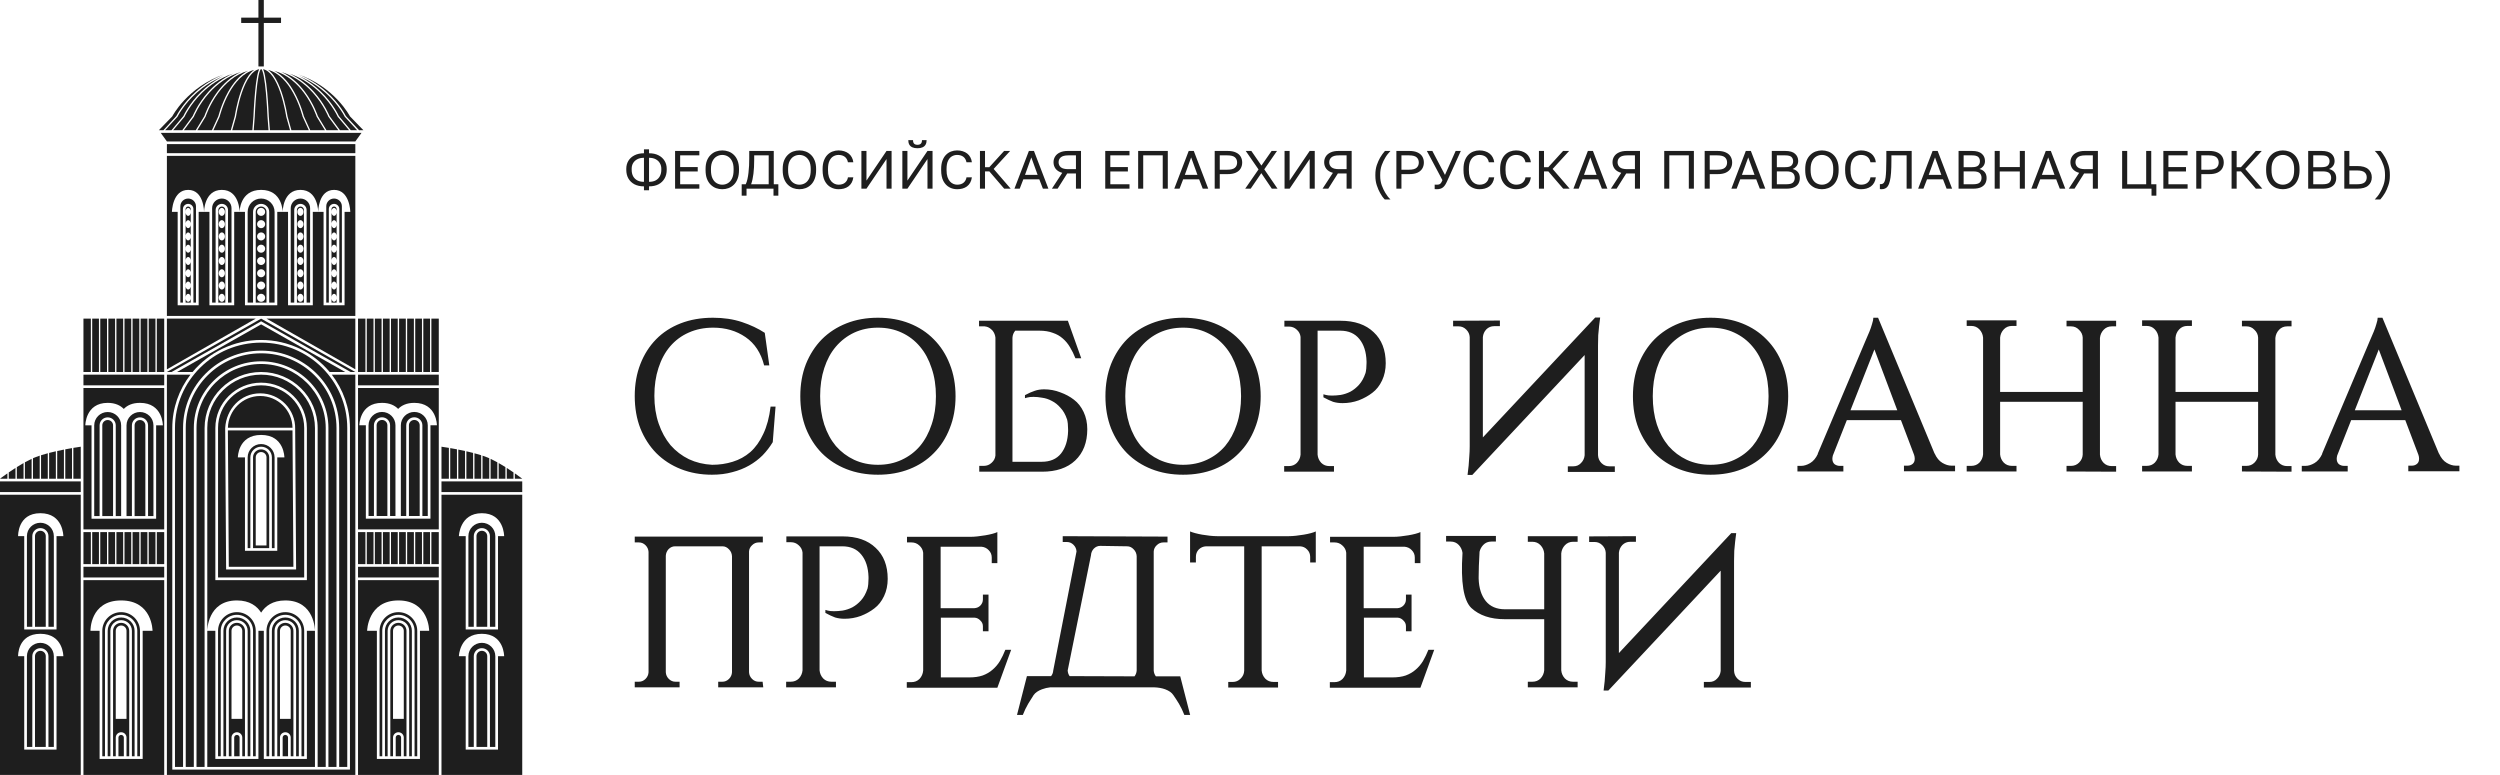 <?xml version="1.0" encoding="UTF-8"?> <svg xmlns="http://www.w3.org/2000/svg" width="742" height="230" viewBox="0 0 742 230" fill="none"><path d="M230.184 120.672L229.352 131.232C228.499 132.64 227.496 133.941 226.344 135.136C225.192 136.288 223.869 137.291 222.376 138.144C220.883 138.997 219.219 139.659 217.384 140.128C215.549 140.64 213.523 140.896 211.304 140.896C207.976 140.896 204.904 140.341 202.088 139.232C199.272 138.123 196.84 136.544 194.792 134.496C192.787 132.448 191.208 129.995 190.056 127.136C188.947 124.277 188.392 121.077 188.392 117.536C188.392 114.08 188.947 110.923 190.056 108.064C191.165 105.205 192.723 102.752 194.728 100.704C196.733 98.656 199.165 97.077 202.024 95.968C204.883 94.859 208.083 94.304 211.624 94.304C214.781 94.304 217.64 94.731 220.2 95.584C222.76 96.437 225.021 97.504 226.984 98.784L228.328 108.448H226.792C225.853 104.736 224.019 101.941 221.288 100.064C218.557 98.187 215.357 97.248 211.688 97.248C209 97.248 206.568 97.739 204.392 98.72C202.259 99.659 200.424 101.024 198.888 102.816C197.395 104.565 196.243 106.699 195.432 109.216C194.621 111.691 194.216 114.443 194.216 117.472C194.216 120.501 194.643 123.253 195.496 125.728C196.349 128.203 197.523 130.336 199.016 132.128C200.552 133.877 202.365 135.264 204.456 136.288C206.547 137.269 208.851 137.824 211.368 137.952C213.501 137.952 215.528 137.653 217.448 137.056C219.411 136.459 221.16 135.499 222.696 134.176C224.232 132.811 225.512 131.019 226.536 128.8C227.603 126.581 228.328 123.872 228.712 120.672H230.184ZM260.569 94.304C263.982 94.304 267.097 94.859 269.913 95.968C272.729 97.077 275.14 98.656 277.145 100.704C279.193 102.752 280.772 105.205 281.881 108.064C283.033 110.923 283.609 114.101 283.609 117.6C283.609 121.099 283.033 124.277 281.881 127.136C280.772 129.995 279.193 132.448 277.145 134.496C275.14 136.544 272.729 138.123 269.913 139.232C267.097 140.341 263.982 140.896 260.569 140.896C257.156 140.896 254.041 140.341 251.225 139.232C248.409 138.123 245.977 136.544 243.929 134.496C241.924 132.448 240.345 129.995 239.193 127.136C238.084 124.277 237.529 121.099 237.529 117.6C237.529 114.101 238.084 110.923 239.193 108.064C240.345 105.205 241.924 102.752 243.929 100.704C245.977 98.656 248.409 97.077 251.225 95.968C254.041 94.859 257.156 94.304 260.569 94.304ZM260.569 137.952C263.172 137.952 265.518 137.461 267.609 136.48C269.742 135.499 271.556 134.133 273.049 132.384C274.542 130.592 275.694 128.459 276.505 125.984C277.358 123.467 277.785 120.672 277.785 117.6C277.785 114.528 277.358 111.755 276.505 109.28C275.694 106.763 274.542 104.629 273.049 102.88C271.556 101.088 269.742 99.701 267.609 98.72C265.518 97.739 263.172 97.248 260.569 97.248C258.009 97.248 255.662 97.739 253.529 98.72C251.438 99.701 249.625 101.088 248.089 102.88C246.596 104.629 245.444 106.763 244.633 109.28C243.822 111.755 243.417 114.528 243.417 117.6C243.417 120.672 243.822 123.467 244.633 125.984C245.444 128.459 246.596 130.592 248.089 132.384C249.625 134.133 251.438 135.499 253.529 136.48C255.662 137.461 258.009 137.952 260.569 137.952ZM290.642 140V138.272H291.986C292.882 138.272 293.65 137.973 294.29 137.376C294.973 136.779 295.357 136.053 295.442 135.2V100.256V100.192C295.357 99.424 295.079 98.741 294.61 98.144C294.525 98.059 294.439 97.973 294.354 97.888C294.013 97.547 293.65 97.291 293.266 97.12C292.967 96.992 292.626 96.907 292.242 96.864H291.922H290.578V95.2H316.946L320.914 106.336H319.186C318.717 105.141 318.183 104.053 317.586 103.072C316.989 102.048 316.263 101.173 315.41 100.448C314.599 99.723 313.618 99.168 312.466 98.784C311.357 98.357 310.013 98.144 308.434 98.144H301.33C300.818 98.741 300.541 99.445 300.498 100.256V137.056H309.202C311.677 137.056 313.575 136.245 314.898 134.624C316.221 132.96 316.925 130.741 317.01 127.968V127.456C317.01 126.261 316.903 125.237 316.69 124.384V124.448C316.221 123.04 315.581 121.909 314.77 121.056C314.002 120.16 313.149 119.477 312.21 119.008C311.271 118.496 310.311 118.176 309.33 118.048C308.391 117.877 307.538 117.792 306.77 117.792C305.959 117.792 305.341 117.856 304.914 117.984C304.658 118.027 304.423 118.091 304.21 118.176V117.28C305.319 116.683 306.279 116.256 307.09 116C307.943 115.701 308.882 115.552 309.906 115.552C311.57 115.552 313.17 115.851 314.706 116.448C316.242 117.003 317.586 117.728 318.738 118.624C319.933 119.52 320.893 120.736 321.618 122.272C322.343 123.808 322.706 125.515 322.706 127.392C322.706 131.317 321.511 134.411 319.122 136.672C316.775 138.891 313.49 140 309.266 140H290.642ZM351.132 94.304C354.545 94.304 357.66 94.859 360.476 95.968C363.292 97.077 365.702 98.656 367.708 100.704C369.756 102.752 371.334 105.205 372.444 108.064C373.596 110.923 374.172 114.101 374.172 117.6C374.172 121.099 373.596 124.277 372.444 127.136C371.334 129.995 369.756 132.448 367.708 134.496C365.702 136.544 363.292 138.123 360.476 139.232C357.66 140.341 354.545 140.896 351.132 140.896C347.718 140.896 344.604 140.341 341.788 139.232C338.972 138.123 336.54 136.544 334.492 134.496C332.486 132.448 330.908 129.995 329.756 127.136C328.646 124.277 328.092 121.099 328.092 117.6C328.092 114.101 328.646 110.923 329.756 108.064C330.908 105.205 332.486 102.752 334.492 100.704C336.54 98.656 338.972 97.077 341.788 95.968C344.604 94.859 347.718 94.304 351.132 94.304ZM351.132 137.952C353.734 137.952 356.081 137.461 358.172 136.48C360.305 135.499 362.118 134.133 363.612 132.384C365.105 130.592 366.257 128.459 367.068 125.984C367.921 123.467 368.348 120.672 368.348 117.6C368.348 114.528 367.921 111.755 367.068 109.28C366.257 106.763 365.105 104.629 363.612 102.88C362.118 101.088 360.305 99.701 358.172 98.72C356.081 97.739 353.734 97.248 351.132 97.248C348.572 97.248 346.225 97.739 344.092 98.72C342.001 99.701 340.188 101.088 338.652 102.88C337.158 104.629 336.006 106.763 335.196 109.28C334.385 111.755 333.98 114.528 333.98 117.6C333.98 120.672 334.385 123.467 335.196 125.984C336.006 128.459 337.158 130.592 338.652 132.384C340.188 134.133 342.001 135.499 344.092 136.48C346.225 137.461 348.572 137.952 351.132 137.952ZM397.845 95.2C402.069 95.2 405.354 96.331 407.701 98.592C410.09 100.811 411.285 103.883 411.285 107.808C411.285 109.685 410.922 111.392 410.197 112.928C409.471 114.464 408.511 115.68 407.317 116.576C406.165 117.472 404.821 118.219 403.285 118.816C401.749 119.371 400.149 119.648 398.485 119.648C397.461 119.648 396.522 119.52 395.669 119.264C394.858 118.965 393.898 118.517 392.789 117.92V117.024C393.002 117.109 393.237 117.173 393.493 117.216C393.919 117.344 394.538 117.408 395.349 117.408C396.117 117.408 396.97 117.344 397.909 117.216C398.89 117.045 399.85 116.725 400.789 116.256C401.727 115.744 402.581 115.061 403.349 114.208C404.159 113.312 404.799 112.16 405.269 110.752V110.816C405.482 109.963 405.589 108.939 405.589 107.744V107.232C405.503 104.459 404.799 102.261 403.477 100.64C402.154 98.976 400.255 98.144 397.781 98.144H391.061V134.944C391.146 135.883 391.509 136.693 392.149 137.376C392.789 138.016 393.599 138.336 394.581 138.336H395.925V140H381.141V138.336H382.485C383.466 138.336 384.277 138.016 384.917 137.376C385.557 136.693 385.919 135.883 386.005 134.944V100C385.919 99.147 385.535 98.421 384.853 97.824C384.213 97.227 383.445 96.928 382.549 96.928H381.205V95.2H397.845ZM445.17 95.136V96.8H443.506C442.567 96.8 441.778 97.12 441.138 97.76C440.54 98.4 440.199 99.168 440.114 100.064V129.824L473.458 94.24H474.93L474.61 96.8C474.524 97.568 474.439 98.464 474.354 99.488C474.311 100.469 474.29 101.493 474.29 102.56V135.072C474.332 136.011 474.674 136.8 475.314 137.44C475.954 138.08 476.722 138.4 477.618 138.4H479.282V140.064H465.33V138.4H466.994C467.89 138.4 468.636 138.08 469.234 137.44C469.874 136.8 470.236 136.032 470.322 135.136V105.376L436.978 140.96H435.57C435.698 140.064 435.804 139.147 435.89 138.208C435.975 137.397 436.039 136.501 436.082 135.52C436.167 134.496 436.21 133.493 436.21 132.512V100.064C436.167 99.211 435.826 98.464 435.186 97.824C434.546 97.184 433.799 96.864 432.946 96.864H431.282V95.2L445.17 95.136ZM507.694 94.304C511.107 94.304 514.222 94.859 517.038 95.968C519.854 97.077 522.265 98.656 524.27 100.704C526.318 102.752 527.897 105.205 529.006 108.064C530.158 110.923 530.734 114.101 530.734 117.6C530.734 121.099 530.158 124.277 529.006 127.136C527.897 129.995 526.318 132.448 524.27 134.496C522.265 136.544 519.854 138.123 517.038 139.232C514.222 140.341 511.107 140.896 507.694 140.896C504.281 140.896 501.166 140.341 498.35 139.232C495.534 138.123 493.102 136.544 491.054 134.496C489.049 132.448 487.47 129.995 486.318 127.136C485.209 124.277 484.654 121.099 484.654 117.6C484.654 114.101 485.209 110.923 486.318 108.064C487.47 105.205 489.049 102.752 491.054 100.704C493.102 98.656 495.534 97.077 498.35 95.968C501.166 94.859 504.281 94.304 507.694 94.304ZM507.694 137.952C510.297 137.952 512.643 137.461 514.734 136.48C516.867 135.499 518.681 134.133 520.174 132.384C521.667 130.592 522.819 128.459 523.63 125.984C524.483 123.467 524.91 120.672 524.91 117.6C524.91 114.528 524.483 111.755 523.63 109.28C522.819 106.763 521.667 104.629 520.174 102.88C518.681 101.088 516.867 99.701 514.734 98.72C512.643 97.739 510.297 97.248 507.694 97.248C505.134 97.248 502.787 97.739 500.654 98.72C498.563 99.701 496.75 101.088 495.214 102.88C493.721 104.629 492.569 106.763 491.758 109.28C490.947 111.755 490.542 114.528 490.542 117.6C490.542 120.672 490.947 123.467 491.758 125.984C492.569 128.459 493.721 130.592 495.214 132.384C496.75 134.133 498.563 135.499 500.654 136.48C502.787 137.461 505.134 137.952 507.694 137.952ZM574.183 134.624V134.56C574.78 135.883 575.548 136.821 576.487 137.376C577.426 137.931 578.322 138.208 579.175 138.208H580.263V139.872H565.095V138.208H566.183C566.738 138.208 567.228 138.037 567.655 137.696C568.082 137.355 568.295 136.843 568.295 136.16C568.295 135.776 568.231 135.392 568.103 135.008L564.199 124.704H548.135L544.039 135.072V135.008C543.911 135.477 543.847 135.861 543.847 136.16C543.847 136.843 544.06 137.376 544.487 137.76C544.956 138.101 545.468 138.272 546.023 138.272H547.111V139.936H533.479V138.272H534.567C535.42 138.272 536.316 137.995 537.255 137.44C538.194 136.885 538.962 135.968 539.559 134.688H539.495L553.703 101.088C554.13 100.149 554.514 99.253 554.855 98.4C555.154 97.675 555.41 96.928 555.623 96.16C555.879 95.392 556.007 94.773 556.007 94.304H557.415L574.183 134.624ZM563.111 121.76L556.327 103.712L549.223 121.76H563.111ZM613.346 139.936V138.272H614.69C615.628 138.272 616.418 137.952 617.058 137.312C617.74 136.629 618.103 135.84 618.146 134.944V119.264H593.634V134.88C593.719 135.819 594.082 136.629 594.722 137.312C595.362 137.952 596.172 138.272 597.154 138.272H598.498V139.936H583.714V138.272H585.058C586.039 138.272 586.85 137.952 587.49 137.312C588.13 136.629 588.492 135.819 588.578 134.88V100.192C588.492 99.253 588.13 98.443 587.49 97.76C586.85 97.077 586.039 96.736 585.058 96.736H583.714V95.072H598.498V96.736H597.154C596.172 96.736 595.362 97.077 594.722 97.76C594.082 98.443 593.719 99.253 593.634 100.192V116.32H618.146V100.192C618.103 99.296 617.74 98.528 617.058 97.888C616.418 97.205 615.628 96.864 614.69 96.864H613.346V95.2H628.066V96.864H626.786C625.804 96.864 624.994 97.205 624.354 97.888C623.714 98.571 623.351 99.381 623.266 100.32V134.944C623.351 135.883 623.714 136.693 624.354 137.376C624.994 138.016 625.804 138.336 626.786 138.336H628.066V140L613.346 139.936ZM665.408 139.936V138.272H666.752C667.691 138.272 668.48 137.952 669.12 137.312C669.803 136.629 670.165 135.84 670.208 134.944V119.264H645.696V134.88C645.781 135.819 646.144 136.629 646.784 137.312C647.424 137.952 648.235 138.272 649.216 138.272H650.56V139.936H635.776V138.272H637.12C638.101 138.272 638.912 137.952 639.552 137.312C640.192 136.629 640.555 135.819 640.64 134.88V100.192C640.555 99.253 640.192 98.443 639.552 97.76C638.912 97.077 638.101 96.736 637.12 96.736H635.776V95.072H650.56V96.736H649.216C648.235 96.736 647.424 97.077 646.784 97.76C646.144 98.443 645.781 99.253 645.696 100.192V116.32H670.208V100.192C670.165 99.296 669.803 98.528 669.12 97.888C668.48 97.205 667.691 96.864 666.752 96.864H665.408V95.2H680.128V96.864H678.848C677.867 96.864 677.056 97.205 676.416 97.888C675.776 98.571 675.413 99.381 675.328 100.32V134.944C675.413 135.883 675.776 136.693 676.416 137.376C677.056 138.016 677.867 138.336 678.848 138.336H680.128V140L665.408 139.936ZM723.871 134.624V134.56C724.468 135.883 725.236 136.821 726.175 137.376C727.113 137.931 728.009 138.208 728.863 138.208H729.951V139.872H714.783V138.208H715.871C716.425 138.208 716.916 138.037 717.343 137.696C717.769 137.355 717.983 136.843 717.983 136.16C717.983 135.776 717.919 135.392 717.791 135.008L713.887 124.704H697.823L693.727 135.072V135.008C693.599 135.477 693.535 135.861 693.535 136.16C693.535 136.843 693.748 137.376 694.175 137.76C694.644 138.101 695.156 138.272 695.711 138.272H696.799V139.936H683.166V138.272H684.255C685.108 138.272 686.004 137.995 686.943 137.44C687.881 136.885 688.649 135.968 689.247 134.688H689.183L703.391 101.088C703.817 100.149 704.201 99.253 704.543 98.4C704.841 97.675 705.097 96.928 705.311 96.16C705.567 95.392 705.695 94.773 705.695 94.304H707.103L723.871 134.624ZM712.799 121.76L706.015 103.712L698.911 121.76H712.799ZM226.536 204H213.16V202.336H214.376C215.144 202.336 215.805 202.059 216.36 201.504C216.915 200.949 217.213 200.288 217.256 199.52V165.088C217.213 164.277 216.915 163.595 216.36 163.04C215.805 162.443 215.165 162.144 214.44 162.144H200.36C199.635 162.144 198.995 162.421 198.44 162.976C197.928 163.531 197.651 164.192 197.608 164.96V199.52C197.651 200.288 197.949 200.949 198.504 201.504C199.059 202.059 199.72 202.336 200.488 202.336H201.704V204H188.392V202.336H189.608C190.376 202.336 191.037 202.059 191.592 201.504C192.147 200.949 192.445 200.288 192.488 199.52V163.808C192.445 163.04 192.147 162.379 191.592 161.824C191.037 161.269 190.376 160.992 189.608 160.992H188.392V159.264H226.408V160.992H225.192C224.424 160.992 223.763 161.269 223.208 161.824C222.653 162.336 222.355 162.955 222.312 163.68V199.52C222.355 200.288 222.653 200.949 223.208 201.504C223.763 202.059 224.424 202.336 225.192 202.336H226.344L226.536 204ZM250.032 159.2C254.256 159.2 257.541 160.331 259.888 162.592C262.277 164.811 263.472 167.883 263.472 171.808C263.472 173.685 263.109 175.392 262.384 176.928C261.659 178.464 260.699 179.68 259.504 180.576C258.352 181.472 257.008 182.219 255.472 182.816C253.936 183.371 252.336 183.648 250.672 183.648C249.648 183.648 248.709 183.52 247.856 183.264C247.045 182.965 246.085 182.517 244.976 181.92V181.024C245.189 181.109 245.424 181.173 245.68 181.216C246.107 181.344 246.725 181.408 247.536 181.408C248.304 181.408 249.157 181.344 250.096 181.216C251.077 181.045 252.037 180.725 252.976 180.256C253.915 179.744 254.768 179.061 255.536 178.208C256.347 177.312 256.987 176.16 257.456 174.752V174.816C257.669 173.963 257.776 172.939 257.776 171.744V171.232C257.691 168.459 256.987 166.261 255.664 164.64C254.341 162.976 252.443 162.144 249.968 162.144H243.248V198.944C243.333 199.883 243.696 200.693 244.336 201.376C244.976 202.016 245.787 202.336 246.768 202.336H248.112V204H233.328V202.336H234.672C235.653 202.336 236.464 202.016 237.104 201.376C237.744 200.693 238.107 199.883 238.192 198.944V164C238.107 163.147 237.723 162.421 237.04 161.824C236.4 161.227 235.632 160.928 234.736 160.928H233.392V159.2H250.032ZM296.013 204.128H269.133V202.464H270.477C271.458 202.464 272.269 202.144 272.909 201.504C273.549 200.821 273.912 199.989 273.997 199.008V164.064C273.912 163.211 273.528 162.485 272.845 161.888C272.205 161.291 271.437 160.992 270.541 160.992H269.197V159.328H288.013C288.653 159.328 289.357 159.285 290.125 159.2C290.936 159.115 291.704 159.008 292.429 158.88C293.197 158.752 293.901 158.603 294.541 158.432C295.181 158.261 295.672 158.091 296.013 157.92V167.136H294.349V165.472C294.349 164.619 294.05 163.893 293.453 163.296C292.898 162.699 292.194 162.357 291.341 162.272H279.181V180.512H289.165C289.89 180.469 290.488 180.213 290.957 179.744C291.469 179.232 291.725 178.613 291.725 177.888V176.48H293.389V187.36H291.725V185.888C291.725 185.205 291.469 184.629 290.957 184.16C290.488 183.648 289.933 183.371 289.293 183.328H279.245V201.056H287.629C289.208 201.056 290.552 200.864 291.661 200.48C292.813 200.053 293.794 199.477 294.605 198.752C295.458 198.027 296.184 197.173 296.781 196.192C297.378 195.168 297.912 194.059 298.381 192.864H300.109L296.013 204.128ZM350.295 200.736L353.239 212.192H351.511C351.041 210.997 350.508 209.888 349.911 208.864C349.313 207.883 348.759 207.029 348.247 206.304C347.777 205.579 346.967 205.003 345.815 204.576C344.876 204.235 343.788 204.043 342.551 204H311.703C310.892 204.085 310.081 204.277 309.271 204.576C308.119 205.003 307.287 205.579 306.775 206.304C306.305 207.029 305.772 207.883 305.174 208.864C304.577 209.888 304.044 210.997 303.575 212.192H301.846L304.791 200.672H311.959C312.343 200.203 312.556 199.648 312.599 199.008L319.51 163.68C319.468 162.912 319.169 162.251 318.615 161.696C318.06 161.141 317.399 160.864 316.631 160.864H315.415V159.136L346.519 159.264V160.992H345.303C344.535 160.992 343.873 161.269 343.319 161.824C342.764 162.336 342.465 162.955 342.423 163.68V199.008C342.465 199.648 342.679 200.224 343.062 200.736H350.295ZM337.367 199.008V165.088C337.324 164.277 337.025 163.595 336.471 163.04C335.916 162.443 335.276 162.144 334.551 162.144L326.551 162.016C325.825 162.016 325.185 162.293 324.631 162.848C324.119 163.403 323.841 164.064 323.799 164.832L316.887 199.008C316.929 199.648 317.121 200.203 317.463 200.672L336.727 200.736C337.111 200.224 337.324 199.648 337.367 199.008ZM382.525 159.136C383.165 159.136 383.869 159.093 384.637 159.008C385.448 158.923 386.216 158.816 386.941 158.688C387.709 158.56 388.413 158.411 389.053 158.24C389.693 158.069 390.184 157.899 390.525 157.728V166.944H388.861V165.28C388.861 164.427 388.562 163.701 387.965 163.104C387.41 162.507 386.706 162.187 385.853 162.144H374.461V199.008C374.546 199.947 374.909 200.757 375.549 201.44C376.189 202.08 377 202.4 377.981 202.4H379.325V204.064H364.541V202.4H365.885C366.781 202.4 367.549 202.08 368.189 201.44C368.872 200.8 369.234 200.011 369.277 199.072V162.144H357.949C357.096 162.187 356.37 162.507 355.773 163.104C355.218 163.701 354.941 164.427 354.941 165.28V166.944H353.213V157.728C353.597 157.899 354.109 158.069 354.749 158.24C355.389 158.411 356.072 158.56 356.797 158.688C357.565 158.816 358.333 158.923 359.101 159.008C359.912 159.093 360.637 159.136 361.277 159.136H382.525ZM421.576 204.128H394.696V202.464H396.04C397.021 202.464 397.832 202.144 398.472 201.504C399.112 200.821 399.474 199.989 399.56 199.008V164.064C399.474 163.211 399.09 162.485 398.408 161.888C397.768 161.291 397 160.992 396.104 160.992H394.76V159.328H413.576C414.216 159.328 414.92 159.285 415.688 159.2C416.498 159.115 417.266 159.008 417.992 158.88C418.76 158.752 419.464 158.603 420.104 158.432C420.744 158.261 421.234 158.091 421.576 157.92V167.136H419.912V165.472C419.912 164.619 419.613 163.893 419.016 163.296C418.461 162.699 417.757 162.357 416.904 162.272H404.744V180.512H414.728C415.453 180.469 416.05 180.213 416.52 179.744C417.032 179.232 417.288 178.613 417.288 177.888V176.48H418.952V187.36H417.288V185.888C417.288 185.205 417.032 184.629 416.52 184.16C416.05 183.648 415.496 183.371 414.856 183.328H404.808V201.056H413.192C414.77 201.056 416.114 200.864 417.224 200.48C418.376 200.053 419.357 199.477 420.168 198.752C421.021 198.027 421.746 197.173 422.344 196.192C422.941 195.168 423.474 194.059 423.944 192.864H425.672L421.576 204.128ZM434.065 164.192V164.128V164.064C433.937 163.168 433.574 162.4 432.977 161.76C432.337 161.077 431.526 160.736 430.545 160.736H429.201V159.072H443.985V160.736H442.641C441.66 160.736 440.849 161.077 440.209 161.76C439.654 162.357 439.292 163.04 439.121 163.808V164C438.95 166.859 438.865 169.269 438.865 171.232V171.744C438.95 174.517 439.654 176.736 440.977 178.4C442.3 180.021 444.198 180.832 446.673 180.832H458.321V164.256C458.236 163.317 457.873 162.507 457.233 161.824C456.593 161.141 455.782 160.8 454.801 160.8H453.457V159.136H468.241V160.8H466.897C465.916 160.8 465.105 161.141 464.465 161.824C463.825 162.507 463.462 163.317 463.377 164.256V198.944C463.462 199.883 463.825 200.693 464.465 201.376C465.105 202.016 465.916 202.336 466.897 202.336H468.241V204H453.457V202.336H454.801C455.782 202.336 456.593 202.016 457.233 201.376C457.873 200.693 458.236 199.883 458.321 198.944V183.776H446.609C442.385 183.776 439.078 182.667 436.689 180.448C434.385 178.229 433.51 172.811 434.065 164.192ZM485.545 159.136V160.8H483.881C482.942 160.8 482.153 161.12 481.513 161.76C480.915 162.4 480.574 163.168 480.489 164.064V193.824L513.833 158.24H515.305L514.985 160.8C514.899 161.568 514.814 162.464 514.729 163.488C514.686 164.469 514.665 165.493 514.665 166.56V199.072C514.707 200.011 515.049 200.8 515.689 201.44C516.329 202.08 517.097 202.4 517.993 202.4H519.657V204.064H505.705V202.4H507.369C508.265 202.4 509.011 202.08 509.609 201.44C510.249 200.8 510.611 200.032 510.697 199.136V169.376L477.353 204.96H475.945C476.073 204.064 476.179 203.147 476.265 202.208C476.35 201.397 476.414 200.501 476.457 199.52C476.542 198.496 476.585 197.493 476.585 196.512V164.064C476.542 163.211 476.201 162.464 475.561 161.824C474.921 161.184 474.174 160.864 473.321 160.864H471.657V159.2L485.545 159.136Z" fill="#1E1E1E"></path><path d="M24.768 168.223H48.737V171.391H24.768V168.223Z" fill="#1E1E1E"></path><path d="M106.263 168.223H130.232V171.391H106.263V168.223Z" fill="#1E1E1E"></path><path d="M24.768 111.198H48.737V114.366H24.768V111.198Z" fill="#1E1E1E"></path><path d="M106.263 111.198H130.232V114.366H106.263V111.198Z" fill="#1E1E1E"></path><path d="M131.031 142.879H155V146.047H131.031V142.879Z" fill="#1E1E1E"></path><path d="M49.536 94.566V109.614L75.902 94.566H49.536Z" fill="#1E1E1E"></path><path d="M105.464 94.566V109.614L79.098 94.566H105.464Z" fill="#1E1E1E"></path><path d="M133.228 132.928C131.894 132.703 131.031 132.583 131.031 132.583V142.087H133.228V132.928Z" fill="#1E1E1E"></path><path d="M133.628 132.996V142.087H135.625V133.361C134.902 133.222 134.226 133.1 133.628 132.996Z" fill="#1E1E1E"></path><path d="M136.024 133.438V142.087H138.022V133.854C137.337 133.703 136.665 133.564 136.024 133.438Z" fill="#1E1E1E"></path><path d="M138.421 133.943V142.087H140.419V134.425C139.756 134.254 139.085 134.093 138.421 133.943Z" fill="#1E1E1E"></path><path d="M140.818 134.53V142.087H142.816V135.11C142.176 134.906 141.504 134.712 140.818 134.53Z" fill="#1E1E1E"></path><path d="M147.61 142.087H145.612V136.185C146.268 136.49 146.941 136.838 147.61 137.208V142.087Z" fill="#1E1E1E"></path><path d="M145.213 136.004V142.087H143.215V135.24C143.707 135.404 144.176 135.574 144.613 135.751C144.811 135.83 145.011 135.915 145.213 136.004Z" fill="#1E1E1E"></path><path d="M150.006 142.087H148.009V137.432C148.69 137.819 149.363 138.226 150.006 138.631V142.087Z" fill="#1E1E1E"></path><path d="M150.406 138.884V142.087H152.403V140.213C151.803 139.799 151.126 139.346 150.406 138.884Z" fill="#1E1E1E"></path><path d="M155 142.087H152.803V140.49C154.131 141.417 155 142.087 155 142.087Z" fill="#1E1E1E"></path><path d="M123.84 224.456V187.231C123.84 184.169 121.336 181.687 118.247 181.687C115.159 181.687 112.655 184.169 112.655 187.231V224.456H113.454V187.231C113.454 184.607 115.6 182.479 118.247 182.479C120.895 182.479 123.041 184.607 123.041 187.231V224.456H123.84Z" fill="#1E1E1E"></path><path d="M114.253 187.231V224.456H115.052V187.231C115.052 185.482 116.482 184.063 118.247 184.063C120.012 184.063 121.443 185.482 121.443 187.231V224.456H122.242V187.231C122.242 185.044 120.454 183.271 118.247 183.271C116.041 183.271 114.253 185.044 114.253 187.231Z" fill="#1E1E1E"></path><path fill-rule="evenodd" clip-rule="evenodd" d="M115.851 224.456H116.649V218.912C116.649 218.037 117.365 217.328 118.247 217.328C119.13 217.328 119.845 218.037 119.845 218.912V224.456H120.644V187.231C120.644 185.919 119.571 184.855 118.247 184.855C116.924 184.855 115.851 185.919 115.851 187.231V224.456ZM118.247 185.647C117.365 185.647 116.649 186.357 116.649 187.231V213.368H119.845V187.231C119.845 186.357 119.13 185.647 118.247 185.647Z" fill="#1E1E1E"></path><path d="M119.046 218.912V224.456H117.448V218.912C117.448 218.474 117.806 218.12 118.247 218.12C118.689 218.12 119.046 218.474 119.046 218.912Z" fill="#1E1E1E"></path><path d="M41.546 224.456V187.231C41.546 184.169 39.042 181.687 35.954 181.687C32.865 181.687 30.361 184.169 30.361 187.231V224.456H31.16V187.231C31.16 184.607 33.306 182.479 35.954 182.479C38.601 182.479 40.747 184.607 40.747 187.231V224.456H41.546Z" fill="#1E1E1E"></path><path d="M31.959 187.231V224.456H32.758V187.231C32.758 185.482 34.189 184.063 35.954 184.063C37.719 184.063 39.15 185.482 39.15 187.231V224.456H39.949V187.231C39.949 185.044 38.16 183.271 35.954 183.271C33.747 183.271 31.959 185.044 31.959 187.231Z" fill="#1E1E1E"></path><path fill-rule="evenodd" clip-rule="evenodd" d="M33.557 224.456H34.356V218.912C34.356 218.037 35.071 217.328 35.954 217.328C36.836 217.328 37.551 218.037 37.551 218.912V224.456H38.35V187.231C38.35 185.919 37.277 184.855 35.954 184.855C34.63 184.855 33.557 185.919 33.557 187.231V224.456ZM35.954 185.647C35.071 185.647 34.356 186.357 34.356 187.231V213.368H37.551V187.231C37.551 186.357 36.836 185.647 35.954 185.647Z" fill="#1E1E1E"></path><path d="M36.753 218.912V224.456H35.155V218.912C35.155 218.474 35.512 218.12 35.954 218.12C36.395 218.12 36.753 218.474 36.753 218.912Z" fill="#1E1E1E"></path><path fill-rule="evenodd" clip-rule="evenodd" d="M78.299 5.234H83.412V6.818H78.299V19.721H76.701V6.818H71.588V5.234H76.701V0H78.299V5.234Z" fill="#1E1E1E"></path><path d="M23.969 142.879H0V146.047H23.969V142.879Z" fill="#1E1E1E"></path><path d="M21.772 132.928C23.106 132.703 23.969 132.583 23.969 132.583V142.087H21.772V132.928Z" fill="#1E1E1E"></path><path d="M21.372 132.996V142.087H19.375V133.361C20.098 133.222 20.774 133.1 21.372 132.996Z" fill="#1E1E1E"></path><path d="M18.976 133.438V142.087H16.978V133.854C17.663 133.703 18.335 133.564 18.976 133.438Z" fill="#1E1E1E"></path><path d="M16.579 133.943V142.087H14.581V134.425C15.244 134.254 15.915 134.093 16.579 133.943Z" fill="#1E1E1E"></path><path d="M14.182 134.53V142.087H12.184V135.11C12.824 134.906 13.496 134.712 14.182 134.53Z" fill="#1E1E1E"></path><path d="M7.39 142.087H9.388V136.185C8.732 136.49 8.059 136.838 7.39 137.208V142.087Z" fill="#1E1E1E"></path><path d="M9.787 136.004V142.087H11.785V135.24C11.293 135.404 10.824 135.574 10.387 135.751C10.189 135.83 9.989 135.915 9.787 136.004Z" fill="#1E1E1E"></path><path d="M4.994 142.087H6.991V137.432C6.31 137.819 5.637 138.226 4.994 138.631V142.087Z" fill="#1E1E1E"></path><path d="M4.594 138.884V142.087H2.597V140.213C3.197 139.799 3.874 139.346 4.594 138.884Z" fill="#1E1E1E"></path><path d="M0 142.087H2.197V140.49C0.869 141.417 0 142.087 0 142.087Z" fill="#1E1E1E"></path><path d="M102.455 110.406L77.5 96.27L52.545 110.406H57.161C61.997 104.602 69.312 100.902 77.5 100.902C85.688 100.902 93.003 104.602 97.839 110.406H102.455Z" fill="#1E1E1E"></path><path fill-rule="evenodd" clip-rule="evenodd" d="M26.965 157.927H24.768V167.431H26.965V157.927ZM27.365 157.927V167.431H29.362V157.927H27.365ZM31.759 167.431H29.762V157.927H31.759V167.431ZM32.158 167.431H34.156V157.927H32.158V167.431ZM36.553 167.431H34.555V157.927H36.553V167.431ZM36.952 167.431H38.95V157.927H36.952V167.431ZM41.347 167.431H39.349V157.927H41.347V167.431ZM41.746 167.431H43.744V157.927H41.746V167.431ZM46.141 167.431H44.143V157.927H46.141V167.431ZM46.54 167.431H48.737V157.927H46.54V167.431Z" fill="#1E1E1E"></path><path fill-rule="evenodd" clip-rule="evenodd" d="M34.356 126.247V153.175H35.954V126.247C35.954 124.059 34.165 122.286 31.959 122.286C29.753 122.286 27.964 124.059 27.964 126.247V153.175H29.562V126.247C29.562 124.934 30.635 123.871 31.959 123.871C33.282 123.871 34.356 124.934 34.356 126.247ZM33.557 153.175V126.247C33.557 125.372 32.841 124.663 31.959 124.663C31.076 124.663 30.361 125.372 30.361 126.247V153.175H33.557ZM43.144 153.175V126.247C43.144 125.372 42.429 124.663 41.546 124.663C40.664 124.663 39.949 125.372 39.949 126.247V153.175H43.144ZM39.15 126.247V153.175H37.551V126.247C37.551 124.059 39.34 122.286 41.546 122.286C43.753 122.286 45.541 124.059 45.541 126.247V153.175H43.943V126.247C43.943 124.934 42.87 123.871 41.546 123.871C40.223 123.871 39.15 124.934 39.15 126.247Z" fill="#1E1E1E"></path><path fill-rule="evenodd" clip-rule="evenodd" d="M108.46 157.927H106.263V167.431H108.46V157.927ZM108.86 157.927V167.431H110.857V157.927H108.86ZM113.254 167.431H111.256V157.927H113.254V167.431ZM113.653 167.431H115.651V157.927H113.653V167.431ZM118.048 167.431H116.05V157.927H118.048V167.431ZM118.447 167.431H120.445V157.927H118.447V167.431ZM122.841 167.431H120.844V157.927H122.841V167.431ZM123.241 167.431H125.238V157.927H123.241V167.431ZM127.635 167.431H125.638V157.927H127.635V167.431ZM128.035 167.431H130.232V157.927H128.035V167.431Z" fill="#1E1E1E"></path><path d="M38.95 94.566H36.952V110.406H38.95V94.566Z" fill="#1E1E1E"></path><path fill-rule="evenodd" clip-rule="evenodd" d="M24.768 94.566H26.965V110.406H24.768V94.566ZM27.365 110.406V94.566H29.362V110.406H27.365ZM29.762 110.406H31.759V94.566H29.762V110.406ZM34.156 110.406H32.158V94.566H34.156V110.406ZM34.555 110.406H36.553V94.566H34.555V110.406ZM41.347 110.406H39.349V94.566H41.347V110.406ZM41.746 110.406H43.744V94.566H41.746V110.406ZM46.141 110.406H44.143V94.566H46.141V110.406ZM46.54 110.406H48.737V94.566H46.54V110.406Z" fill="#1E1E1E"></path><path fill-rule="evenodd" clip-rule="evenodd" d="M108.46 94.566H106.263V110.406H108.46V94.566ZM108.86 94.566V110.406H110.857V94.566H108.86ZM113.254 110.406H111.256V94.566H113.254V110.406ZM113.653 110.406H115.651V94.566H113.653V110.406ZM118.048 110.406H116.05V94.566H118.048V110.406ZM118.447 110.406H120.445V94.566H118.447V110.406ZM122.841 110.406H120.844V94.566H122.841V110.406ZM123.241 110.406H125.238V94.566H123.241V110.406ZM127.635 110.406H125.638V94.566H127.635V110.406ZM128.035 110.406H130.232V94.566H128.035V110.406Z" fill="#1E1E1E"></path><path fill-rule="evenodd" clip-rule="evenodd" d="M49.536 42.769V45.461H105.464V42.769H49.536Z" fill="#1E1E1E"></path><path d="M105.464 41.977H49.536L47.71 39.442H107.29L105.464 41.977Z" fill="#1E1E1E"></path><path d="M105.464 111.198H98.474C101.857 115.593 103.866 121.083 103.866 127.039V228.416H51.134V127.039C51.134 121.083 53.143 115.593 56.526 111.198H49.536V230H105.464V111.198Z" fill="#1E1E1E"></path><path d="M103.067 127.039V227.624H100.67V127.039C100.67 114.354 90.296 104.07 77.5 104.07C64.704 104.07 54.33 114.354 54.33 127.039V227.624H51.933V127.039C51.933 113.041 63.38 101.694 77.5 101.694C91.62 101.694 103.067 113.041 103.067 127.039Z" fill="#1E1E1E"></path><path d="M75.902 187.231V224.456H75.103V187.231C75.103 184.607 72.957 182.479 70.309 182.479C67.662 182.479 65.516 184.607 65.516 187.231V224.456H64.716V187.231C64.716 184.169 67.221 181.687 70.309 181.687C73.398 181.687 75.902 184.169 75.902 187.231Z" fill="#1E1E1E"></path><path d="M74.304 187.231V224.456H73.505V187.231C73.505 185.482 72.074 184.063 70.309 184.063C68.544 184.063 67.113 185.482 67.113 187.231V224.456H66.314V187.231C66.314 185.044 68.103 183.271 70.309 183.271C72.516 183.271 74.304 185.044 74.304 187.231Z" fill="#1E1E1E"></path><path fill-rule="evenodd" clip-rule="evenodd" d="M72.706 187.231V224.456H71.907V218.912C71.907 218.037 71.192 217.328 70.309 217.328C69.427 217.328 68.711 218.037 68.711 218.912V224.456H67.912V187.231C67.912 185.919 68.986 184.855 70.309 184.855C71.633 184.855 72.706 185.919 72.706 187.231ZM71.907 213.368V187.231C71.907 186.357 71.192 185.647 70.309 185.647C69.427 185.647 68.711 186.357 68.711 187.231V213.368H71.907Z" fill="#1E1E1E"></path><path d="M71.108 218.912V224.456H69.51V218.912C69.51 218.474 69.868 218.12 70.309 218.12C70.751 218.12 71.108 218.474 71.108 218.912Z" fill="#1E1E1E"></path><path d="M93.969 34.614L93.962 34.592L93.959 34.583L93.954 34.568L93.949 34.553C93.94 34.527 93.927 34.488 93.909 34.437C93.873 34.334 93.818 34.182 93.745 33.989C93.597 33.603 93.372 33.05 93.065 32.387C92.45 31.059 91.505 29.289 90.188 27.521C88.167 24.809 85.281 22.115 81.369 21.004C83.979 22.315 85.927 24.831 87.311 27.308C88.314 29.103 89.032 30.896 89.499 32.24C89.732 32.912 89.903 33.472 90.016 33.865C90.072 34.061 90.114 34.216 90.142 34.322C90.156 34.374 90.166 34.415 90.173 34.443L90.179 34.467L92.079 38.65H96.442L93.969 34.614Z" fill="#1E1E1E"></path><path d="M97.445 34.628L97.435 34.603L97.431 34.594L97.427 34.583L97.42 34.565C97.409 34.539 97.393 34.499 97.371 34.448C97.328 34.346 97.262 34.194 97.173 34.002C96.995 33.616 96.723 33.063 96.352 32.4C95.609 31.073 94.469 29.304 92.876 27.535C90.66 25.073 87.573 22.617 83.468 21.351C86.497 22.721 88.813 25.009 90.509 27.286C91.847 29.082 92.805 30.876 93.428 32.221C93.739 32.894 93.968 33.455 94.118 33.849C94.193 34.046 94.249 34.201 94.286 34.307C94.305 34.36 94.319 34.401 94.328 34.428L94.335 34.449L96.889 38.65H100.422L97.445 34.628Z" fill="#1E1E1E"></path><path d="M100.225 34.637L100.214 34.611L100.213 34.609L100.21 34.602L100.197 34.573C100.19 34.56 100.183 34.544 100.174 34.524L100.162 34.5L100.155 34.484L100.142 34.457C100.092 34.355 100.017 34.203 99.916 34.011C99.713 33.625 99.404 33.073 98.982 32.41C98.137 31.083 96.839 29.314 95.027 27.545C92.791 25.363 89.774 23.181 85.859 21.831C88.937 23.215 91.35 25.245 93.174 27.272C94.791 29.067 95.948 30.862 96.701 32.208C97.078 32.881 97.354 33.443 97.536 33.837C97.627 34.034 97.695 34.189 97.74 34.295C97.762 34.348 97.779 34.389 97.79 34.417L97.798 34.435L100.903 38.65H103.606L100.225 34.637Z" fill="#1E1E1E"></path><path d="M102.311 34.644L102.297 34.615L102.294 34.608L102.287 34.594L102.279 34.579C102.266 34.553 102.246 34.514 102.219 34.463C102.166 34.361 102.084 34.21 101.973 34.017C101.752 33.632 101.416 33.08 100.955 32.416C100.033 31.09 98.617 29.32 96.639 27.551C94.608 25.733 91.985 23.916 88.697 22.578C91.394 23.892 93.581 25.578 95.307 27.262C97.146 29.057 98.463 30.852 99.32 32.199C99.749 32.872 100.063 33.434 100.27 33.828C100.374 34.025 100.451 34.18 100.502 34.286L100.525 34.335C100.54 34.365 100.551 34.39 100.56 34.408L100.565 34.42L100.568 34.426L104.115 38.65H105.993L102.311 34.644Z" fill="#1E1E1E"></path><path d="M107.861 38.65L103.866 34.532C103.866 34.532 99.409 25.793 88.31 21.999C91.898 23.372 94.736 25.314 96.907 27.257C98.912 29.051 100.349 30.845 101.284 32.192C101.752 32.865 102.094 33.427 102.321 33.821C102.434 34.018 102.518 34.174 102.574 34.28C102.602 34.333 102.623 34.374 102.637 34.402L102.645 34.419L106.568 38.65H107.861Z" fill="#1E1E1E"></path><path d="M75.618 34.539L75.618 34.543L75.303 38.65H79.697L79.38 34.499C79.376 34.4 79.366 34.174 79.354 33.928C79.336 33.539 79.308 32.983 79.269 32.316C79.192 30.98 79.073 29.201 78.907 27.422C78.741 25.641 78.529 23.867 78.265 22.541C78.133 21.877 77.99 21.335 77.837 20.963C77.761 20.776 77.686 20.644 77.618 20.562C77.548 20.478 77.508 20.474 77.5 20.474C77.492 20.474 77.452 20.478 77.382 20.562C77.314 20.644 77.24 20.776 77.163 20.963C77.01 21.335 76.867 21.877 76.735 22.541C76.471 23.867 76.259 25.641 76.093 27.422C75.927 29.201 75.808 30.98 75.731 32.316C75.692 32.983 75.664 33.539 75.646 33.928C75.636 34.123 75.629 34.276 75.625 34.38L75.623 34.418L75.621 34.466L75.62 34.499L75.618 34.539Z" fill="#1E1E1E"></path><path d="M84.936 34.573L84.935 34.56L84.933 34.551L84.932 34.541L84.93 34.532L84.929 34.521L84.917 34.448L84.91 34.403C84.893 34.299 84.868 34.147 84.834 33.953C84.766 33.565 84.663 33.011 84.522 32.345C84.239 31.013 83.805 29.239 83.2 27.467C82.594 25.692 81.82 23.932 80.863 22.619C80.048 21.502 79.121 20.736 78.073 20.529C78.121 20.615 78.165 20.711 78.207 20.813C78.375 21.221 78.524 21.793 78.657 22.465C78.925 23.811 79.139 25.602 79.305 27.385C79.471 29.171 79.59 30.955 79.668 32.293C79.706 32.962 79.735 33.519 79.753 33.91C79.763 34.105 79.77 34.258 79.774 34.363L79.779 34.483L79.781 34.52L80.111 38.65H86.081L84.936 34.573Z" fill="#1E1E1E"></path><path d="M89.799 34.596L89.795 34.578L89.793 34.568L89.79 34.556L89.785 34.539L89.779 34.514L89.773 34.49L89.755 34.422C89.728 34.318 89.687 34.167 89.631 33.973C89.52 33.586 89.352 33.033 89.121 32.369C88.659 31.039 87.95 29.268 86.962 27.5C85.299 24.524 82.874 21.603 79.541 20.734C80.148 21.141 80.696 21.714 81.186 22.387C82.178 23.747 82.967 25.551 83.578 27.34C84.19 29.132 84.628 30.922 84.912 32.263C85.055 32.934 85.159 33.493 85.228 33.885C85.262 34.081 85.288 34.235 85.305 34.34C85.313 34.393 85.319 34.434 85.323 34.461L85.327 34.484L85.328 34.49L86.491 38.65H91.662L89.799 34.596Z" fill="#1E1E1E"></path><path d="M70.065 34.56L70.064 34.573L68.919 38.65H74.904L75.219 34.52L75.221 34.483L75.226 34.363C75.23 34.258 75.237 34.105 75.247 33.91C75.265 33.519 75.294 32.962 75.332 32.293C75.41 30.955 75.529 29.171 75.695 27.385C75.861 25.602 76.075 23.811 76.343 22.465C76.476 21.793 76.625 21.221 76.793 20.813C76.835 20.711 76.879 20.615 76.927 20.529C75.879 20.736 74.952 21.502 74.137 22.619C73.18 23.932 72.406 25.692 71.8 27.467C71.195 29.239 70.761 31.013 70.478 32.345C70.337 33.011 70.234 33.565 70.166 33.953C70.132 34.147 70.107 34.299 70.09 34.403C70.082 34.455 70.076 34.494 70.071 34.521L70.069 34.536L70.067 34.551L70.066 34.558L70.065 34.56Z" fill="#1E1E1E"></path><path d="M65.205 34.578L65.201 34.596L63.338 38.65H68.5L69.672 34.49L69.675 34.473L69.677 34.461C69.681 34.434 69.687 34.393 69.695 34.34C69.712 34.235 69.738 34.081 69.772 33.885C69.841 33.493 69.945 32.934 70.088 32.263C70.372 30.922 70.81 29.132 71.422 27.34C72.033 25.551 72.822 23.747 73.814 22.387C74.304 21.714 74.852 21.141 75.459 20.734C72.126 21.603 69.701 24.524 68.038 27.5C67.05 29.268 66.341 31.039 65.879 32.369C65.648 33.033 65.48 33.586 65.369 33.973C65.313 34.167 65.272 34.318 65.245 34.422C65.231 34.473 65.222 34.512 65.215 34.539L65.209 34.561L65.207 34.568L65.205 34.578Z" fill="#1E1E1E"></path><path d="M61.038 34.592L61.031 34.614L58.558 38.65H62.903L64.821 34.467L64.827 34.443C64.834 34.415 64.845 34.374 64.859 34.322C64.886 34.216 64.928 34.061 64.984 33.865C65.097 33.472 65.268 32.912 65.501 32.24C65.968 30.896 66.686 29.103 67.689 27.308C69.073 24.831 71.021 22.315 73.631 21.004C69.719 22.115 66.833 24.809 64.812 27.521C63.495 29.289 62.55 31.059 61.935 32.387C61.628 33.05 61.403 33.603 61.255 33.989C61.182 34.182 61.127 34.334 61.091 34.437C61.08 34.469 61.07 34.497 61.062 34.519L61.051 34.553L61.046 34.568L61.044 34.575L61.041 34.583L61.039 34.59L61.038 34.592Z" fill="#1E1E1E"></path><path d="M57.555 34.628L54.578 38.65H58.101L60.665 34.449L60.672 34.428C60.681 34.401 60.695 34.36 60.714 34.307C60.751 34.201 60.807 34.046 60.882 33.849C61.032 33.455 61.261 32.894 61.572 32.221C62.195 30.876 63.153 29.082 64.491 27.286C66.187 25.009 68.503 22.721 71.532 21.351C67.427 22.617 64.34 25.073 62.123 27.535C60.531 29.304 59.391 31.073 58.648 32.4C58.277 33.063 58.005 33.616 57.827 34.002C57.738 34.194 57.672 34.346 57.629 34.448C57.607 34.499 57.591 34.539 57.58 34.565L57.569 34.594L57.566 34.601L57.555 34.628Z" fill="#1E1E1E"></path><path d="M54.786 34.611L54.775 34.637L51.394 38.65H54.096L57.202 34.435L57.206 34.425L57.21 34.417C57.221 34.389 57.238 34.348 57.26 34.295C57.305 34.189 57.373 34.034 57.464 33.837C57.646 33.443 57.922 32.881 58.299 32.208C59.052 30.862 60.209 29.067 61.825 27.272C63.65 25.245 66.063 23.215 69.141 21.831C65.226 23.181 62.209 25.363 59.973 27.545C58.161 29.314 56.863 31.083 56.018 32.41C55.596 33.073 55.287 33.625 55.084 34.011C54.983 34.203 54.908 34.355 54.858 34.457C54.834 34.508 54.816 34.547 54.803 34.573L54.798 34.585L54.796 34.59L54.79 34.602L54.787 34.609L54.786 34.611Z" fill="#1E1E1E"></path><path d="M52.702 34.617L52.689 34.644L49.007 38.65H50.894L54.432 34.426L54.44 34.408C54.453 34.38 54.472 34.34 54.498 34.286C54.549 34.18 54.626 34.025 54.73 33.828C54.937 33.434 55.251 32.872 55.68 32.199C56.537 30.852 57.854 29.057 59.693 27.262C61.419 25.578 63.606 23.892 66.303 22.578C63.015 23.916 60.392 25.733 58.361 27.551C56.383 29.32 54.967 31.09 54.045 32.416C53.584 33.08 53.248 33.632 53.027 34.017C52.916 34.21 52.834 34.361 52.781 34.463C52.754 34.514 52.734 34.553 52.721 34.579L52.706 34.608L52.703 34.615L52.702 34.617Z" fill="#1E1E1E"></path><path d="M51.134 34.532L47.139 38.65H48.5L52.355 34.419L52.36 34.409L52.363 34.402C52.377 34.374 52.398 34.333 52.426 34.28C52.482 34.174 52.566 34.018 52.679 33.821C52.906 33.427 53.248 32.865 53.716 32.192C54.651 30.845 56.088 29.051 58.093 27.257C60.264 25.314 63.102 23.372 66.69 21.999C55.591 25.793 51.134 34.532 51.134 34.532Z" fill="#1E1E1E"></path><path d="M90.284 187.231V224.456H89.484V187.231C89.484 184.607 87.338 182.479 84.691 182.479C82.043 182.479 79.897 184.607 79.897 187.231V224.456H79.098V187.231C79.098 184.169 81.602 181.687 84.691 181.687C87.779 181.687 90.284 184.169 90.284 187.231Z" fill="#1E1E1E"></path><path d="M88.686 187.231V224.456H87.887V187.231C87.887 185.482 86.456 184.063 84.691 184.063C82.926 184.063 81.495 185.482 81.495 187.231V224.456H80.696V187.231C80.696 185.044 82.484 183.271 84.691 183.271C86.897 183.271 88.686 185.044 88.686 187.231Z" fill="#1E1E1E"></path><path fill-rule="evenodd" clip-rule="evenodd" d="M87.088 187.231V224.456H86.289V218.912C86.289 218.037 85.573 217.328 84.691 217.328C83.808 217.328 83.093 218.037 83.093 218.912V224.456H82.294V187.231C82.294 185.919 83.367 184.855 84.691 184.855C86.014 184.855 87.088 185.919 87.088 187.231ZM86.289 213.368V187.231C86.289 186.357 85.573 185.647 84.691 185.647C83.808 185.647 83.093 186.357 83.093 187.231V213.368H86.289Z" fill="#1E1E1E"></path><path d="M85.49 218.912V224.456H83.892V218.912C83.892 218.474 84.249 218.12 84.691 218.12C85.132 218.12 85.49 218.474 85.49 218.912Z" fill="#1E1E1E"></path><path fill-rule="evenodd" clip-rule="evenodd" d="M49.536 46.253H105.464V93.774H49.536V46.253ZM58.165 61.222V89.814H57.406V62.054C57.406 61.201 56.708 60.51 55.848 60.51C54.987 60.51 54.29 61.201 54.29 62.054V89.814H53.531V61.222C53.531 59.954 54.568 58.926 55.848 58.926C57.128 58.926 58.165 59.954 58.165 61.222ZM56.607 88.657V89.814H55.089V88.657C55.169 89.184 55.478 89.576 55.848 89.576C56.218 89.576 56.527 89.184 56.607 88.657ZM56.607 88.12C56.62 88.206 56.627 88.296 56.627 88.388C56.627 88.481 56.62 88.571 56.607 88.657V88.12ZM55.089 88.12C55.169 87.593 55.478 87.2 55.848 87.2C56.218 87.2 56.527 87.593 56.607 88.12V85.014C56.62 84.927 56.627 84.838 56.627 84.745C56.627 84.653 56.62 84.563 56.607 84.477V81.37C56.62 81.284 56.627 81.194 56.627 81.102C56.627 81.01 56.62 80.92 56.607 80.834V77.727C56.62 77.641 56.627 77.551 56.627 77.459C56.627 77.366 56.62 77.276 56.607 77.19V74.084C56.62 73.998 56.627 73.908 56.627 73.815C56.627 73.723 56.62 73.633 56.607 73.547V70.441C56.62 70.354 56.627 70.264 56.627 70.172C56.627 70.08 56.62 69.99 56.607 69.904V66.797C56.62 66.711 56.627 66.621 56.627 66.529C56.627 66.437 56.62 66.347 56.607 66.26V63.154C56.62 63.068 56.627 62.978 56.627 62.886C56.627 62.793 56.62 62.703 56.607 62.617V62.054C56.607 61.639 56.267 61.302 55.848 61.302C55.429 61.302 55.089 61.639 55.089 62.054V62.617C55.076 62.703 55.069 62.793 55.069 62.886C55.069 62.978 55.076 63.068 55.089 63.154V66.26C55.076 66.347 55.069 66.437 55.069 66.529C55.069 66.621 55.076 66.711 55.089 66.797V69.904C55.076 69.99 55.069 70.08 55.069 70.172C55.069 70.264 55.076 70.354 55.089 70.441V73.547C55.076 73.633 55.069 73.723 55.069 73.815C55.069 73.908 55.076 73.998 55.089 74.084V77.19C55.076 77.276 55.069 77.366 55.069 77.459C55.069 77.551 55.076 77.641 55.089 77.727V80.834C55.076 80.92 55.069 81.01 55.069 81.102C55.069 81.194 55.076 81.284 55.089 81.37V84.477C55.076 84.563 55.069 84.653 55.069 84.745C55.069 84.838 55.076 84.927 55.089 85.014V88.12ZM55.089 88.12C55.076 88.206 55.069 88.296 55.069 88.388C55.069 88.481 55.076 88.571 55.089 88.657V88.12ZM55.089 85.014V84.477C55.169 83.95 55.478 83.557 55.848 83.557C56.218 83.557 56.527 83.95 56.607 84.477V85.014C56.527 85.54 56.218 85.933 55.848 85.933C55.478 85.933 55.169 85.54 55.089 85.014ZM55.089 81.37C55.169 81.897 55.478 82.29 55.848 82.29C56.218 82.29 56.527 81.897 56.607 81.37V80.834C56.527 80.307 56.218 79.914 55.848 79.914C55.478 79.914 55.169 80.307 55.089 80.834V81.37ZM55.089 77.727V77.19C55.169 76.663 55.478 76.271 55.848 76.271C56.218 76.271 56.527 76.663 56.607 77.19V77.727C56.527 78.254 56.218 78.647 55.848 78.647C55.478 78.647 55.169 78.254 55.089 77.727ZM55.089 74.084C55.169 74.611 55.478 75.003 55.848 75.003C56.218 75.003 56.527 74.611 56.607 74.084V73.547C56.527 73.02 56.218 72.627 55.848 72.627C55.478 72.627 55.169 73.02 55.089 73.547V74.084ZM55.089 70.441V69.904C55.169 69.377 55.478 68.984 55.848 68.984C56.218 68.984 56.527 69.377 56.607 69.904V70.441C56.527 70.968 56.218 71.36 55.848 71.36C55.478 71.36 55.169 70.968 55.089 70.441ZM55.089 66.797C55.169 67.324 55.478 67.717 55.848 67.717C56.218 67.717 56.527 67.324 56.607 66.797V66.26C56.527 65.734 56.218 65.341 55.848 65.341C55.478 65.341 55.169 65.734 55.089 66.26V66.797ZM55.089 63.154V62.617C55.169 62.09 55.478 61.698 55.848 61.698C56.218 61.698 56.527 62.09 56.607 62.617V63.154C56.527 63.681 56.218 64.074 55.848 64.074C55.478 64.074 55.169 63.681 55.089 63.154ZM52.732 90.606H58.964V62.886H60.562H62.16V90.606H69.51V62.886H71.108H72.706V90.606H82.294V62.886H83.892H85.49V90.606H92.84V62.886H94.438H96.036V90.606H102.268V62.886H103.973C103.973 62.886 103.866 56.358 99.152 56.358C94.438 56.358 94.438 62.886 94.438 62.886C94.438 62.886 94.438 56.358 89.165 56.358C83.892 56.358 83.892 62.886 83.892 62.886C83.892 62.886 83.892 56.358 77.5 56.358C71.108 56.358 71.108 62.886 71.108 62.886C71.108 62.886 71.108 56.358 65.835 56.358C60.562 56.358 60.562 62.886 60.562 62.886C60.562 62.886 60.562 56.358 55.848 56.358C51.134 56.358 51.027 62.886 51.027 62.886H52.732V90.606ZM68.711 89.814V61.777C68.711 60.202 67.424 58.926 65.835 58.926C64.246 58.926 62.959 60.202 62.959 61.777V89.814H63.997V62.331C63.997 61.325 64.82 60.51 65.835 60.51C66.85 60.51 67.673 61.325 67.673 62.331V89.814H68.711ZM66.874 89.814V62.331C66.874 61.763 66.409 61.302 65.835 61.302C65.261 61.302 64.796 61.763 64.796 62.331V89.814H66.874ZM65.835 64.074C66.343 64.074 66.754 63.542 66.754 62.886C66.754 62.23 66.343 61.698 65.835 61.698C65.328 61.698 64.916 62.23 64.916 62.886C64.916 63.542 65.328 64.074 65.835 64.074ZM66.754 66.529C66.754 67.185 66.343 67.717 65.835 67.717C65.328 67.717 64.916 67.185 64.916 66.529C64.916 65.873 65.328 65.341 65.835 65.341C66.343 65.341 66.754 65.873 66.754 66.529ZM65.835 71.36C66.343 71.36 66.754 70.828 66.754 70.172C66.754 69.516 66.343 68.984 65.835 68.984C65.328 68.984 64.916 69.516 64.916 70.172C64.916 70.828 65.328 71.36 65.835 71.36ZM66.754 73.815C66.754 74.472 66.343 75.003 65.835 75.003C65.328 75.003 64.916 74.472 64.916 73.815C64.916 73.159 65.328 72.627 65.835 72.627C66.343 72.627 66.754 73.159 66.754 73.815ZM65.835 78.647C66.343 78.647 66.754 78.115 66.754 77.459C66.754 76.803 66.343 76.271 65.835 76.271C65.328 76.271 64.916 76.803 64.916 77.459C64.916 78.115 65.328 78.647 65.835 78.647ZM66.754 81.102C66.754 81.758 66.343 82.29 65.835 82.29C65.328 82.29 64.916 81.758 64.916 81.102C64.916 80.446 65.328 79.914 65.835 79.914C66.343 79.914 66.754 80.446 66.754 81.102ZM65.835 85.933C66.343 85.933 66.754 85.401 66.754 84.745C66.754 84.089 66.343 83.557 65.835 83.557C65.328 83.557 64.916 84.089 64.916 84.745C64.916 85.401 65.328 85.933 65.835 85.933ZM66.754 88.388C66.754 89.044 66.343 89.576 65.835 89.576C65.328 89.576 64.916 89.044 64.916 88.388C64.916 87.732 65.328 87.2 65.835 87.2C66.343 87.2 66.754 87.732 66.754 88.388ZM81.495 62.886V89.814H79.897V62.886C79.897 61.573 78.824 60.51 77.5 60.51C76.176 60.51 75.103 61.573 75.103 62.886V89.814H73.505V62.886C73.505 60.699 75.294 58.926 77.5 58.926C79.706 58.926 81.495 60.699 81.495 62.886ZM75.902 89.814V62.886C75.902 62.011 76.618 61.302 77.5 61.302C78.382 61.302 79.098 62.011 79.098 62.886V89.814H75.902ZM78.698 84.745C78.698 85.401 78.162 85.933 77.5 85.933C76.838 85.933 76.302 85.401 76.302 84.745C76.302 84.089 76.838 83.557 77.5 83.557C78.162 83.557 78.698 84.089 78.698 84.745ZM77.5 89.576C78.162 89.576 78.698 89.044 78.698 88.388C78.698 87.732 78.162 87.2 77.5 87.2C76.838 87.2 76.302 87.732 76.302 88.388C76.302 89.044 76.838 89.576 77.5 89.576ZM78.698 81.102C78.698 81.758 78.162 82.29 77.5 82.29C76.838 82.29 76.302 81.758 76.302 81.102C76.302 80.446 76.838 79.914 77.5 79.914C78.162 79.914 78.698 80.446 78.698 81.102ZM77.5 78.647C78.162 78.647 78.698 78.115 78.698 77.459C78.698 76.803 78.162 76.271 77.5 76.271C76.838 76.271 76.302 76.803 76.302 77.459C76.302 78.115 76.838 78.647 77.5 78.647ZM78.698 73.815C78.698 74.472 78.162 75.003 77.5 75.003C76.838 75.003 76.302 74.472 76.302 73.815C76.302 73.159 76.838 72.627 77.5 72.627C78.162 72.627 78.698 73.159 78.698 73.815ZM77.5 71.36C78.162 71.36 78.698 70.828 78.698 70.172C78.698 69.516 78.162 68.984 77.5 68.984C76.838 68.984 76.302 69.516 76.302 70.172C76.302 70.828 76.838 71.36 77.5 71.36ZM78.698 66.529C78.698 67.185 78.162 67.717 77.5 67.717C76.838 67.717 76.302 67.185 76.302 66.529C76.302 65.873 76.838 65.341 77.5 65.341C78.162 65.341 78.698 65.873 78.698 66.529ZM77.5 64.074C78.162 64.074 78.698 63.542 78.698 62.886C78.698 62.23 78.162 61.698 77.5 61.698C76.838 61.698 76.302 62.23 76.302 62.886C76.302 63.542 76.838 64.074 77.5 64.074ZM92.041 61.777V89.814H91.003V62.331C91.003 61.325 90.18 60.51 89.165 60.51C88.15 60.51 87.327 61.325 87.327 62.331V89.814H86.289V61.777C86.289 60.202 87.576 58.926 89.165 58.926C90.754 58.926 92.041 60.202 92.041 61.777ZM90.204 62.331V89.814H88.126V62.331C88.126 61.763 88.591 61.302 89.165 61.302C89.739 61.302 90.204 61.763 90.204 62.331ZM90.084 66.529C90.084 67.185 89.672 67.717 89.165 67.717C88.657 67.717 88.246 67.185 88.246 66.529C88.246 65.873 88.657 65.341 89.165 65.341C89.672 65.341 90.084 65.873 90.084 66.529ZM89.165 64.074C89.672 64.074 90.084 63.542 90.084 62.886C90.084 62.23 89.672 61.698 89.165 61.698C88.657 61.698 88.246 62.23 88.246 62.886C88.246 63.542 88.657 64.074 89.165 64.074ZM90.084 70.172C90.084 70.828 89.672 71.36 89.165 71.36C88.657 71.36 88.246 70.828 88.246 70.172C88.246 69.516 88.657 68.984 89.165 68.984C89.672 68.984 90.084 69.516 90.084 70.172ZM89.165 75.003C89.672 75.003 90.084 74.472 90.084 73.815C90.084 73.159 89.672 72.627 89.165 72.627C88.657 72.627 88.246 73.159 88.246 73.815C88.246 74.472 88.657 75.003 89.165 75.003ZM90.084 77.459C90.084 78.115 89.672 78.647 89.165 78.647C88.657 78.647 88.246 78.115 88.246 77.459C88.246 76.803 88.657 76.271 89.165 76.271C89.672 76.271 90.084 76.803 90.084 77.459ZM89.165 82.29C89.672 82.29 90.084 81.758 90.084 81.102C90.084 80.446 89.672 79.914 89.165 79.914C88.657 79.914 88.246 80.446 88.246 81.102C88.246 81.758 88.657 82.29 89.165 82.29ZM90.084 84.745C90.084 85.401 89.672 85.933 89.165 85.933C88.657 85.933 88.246 85.401 88.246 84.745C88.246 84.089 88.657 83.557 89.165 83.557C89.672 83.557 90.084 84.089 90.084 84.745ZM89.165 89.576C89.672 89.576 90.084 89.044 90.084 88.388C90.084 87.732 89.672 87.2 89.165 87.2C88.657 87.2 88.246 87.732 88.246 88.388C88.246 89.044 88.657 89.576 89.165 89.576ZM101.469 61.222V89.814H100.71V62.054C100.71 61.201 100.013 60.51 99.152 60.51C98.292 60.51 97.594 61.201 97.594 62.054V89.814H96.835V61.222C96.835 59.954 97.872 58.926 99.152 58.926C100.432 58.926 101.469 59.954 101.469 61.222ZM98.393 88.657V89.814H99.911V88.657C99.924 88.571 99.931 88.481 99.931 88.388C99.931 88.296 99.924 88.206 99.911 88.12V85.014C99.924 84.927 99.931 84.838 99.931 84.745C99.931 84.653 99.924 84.563 99.911 84.477V81.37C99.924 81.284 99.931 81.194 99.931 81.102C99.931 81.01 99.924 80.92 99.911 80.834V77.727C99.924 77.641 99.931 77.551 99.931 77.459C99.931 77.366 99.924 77.276 99.911 77.19V74.084C99.924 73.998 99.931 73.908 99.931 73.815C99.931 73.723 99.924 73.633 99.911 73.547V70.441C99.924 70.354 99.931 70.264 99.931 70.172C99.931 70.08 99.924 69.99 99.911 69.904V66.797C99.924 66.711 99.931 66.621 99.931 66.529C99.931 66.437 99.924 66.347 99.911 66.26V63.154C99.924 63.068 99.931 62.978 99.931 62.886C99.931 62.793 99.924 62.703 99.911 62.617V62.054C99.911 61.639 99.571 61.302 99.152 61.302C98.733 61.302 98.393 61.639 98.393 62.054V62.617C98.38 62.703 98.373 62.793 98.373 62.886C98.373 62.978 98.38 63.068 98.393 63.154V66.26C98.38 66.347 98.373 66.437 98.373 66.529C98.373 66.621 98.38 66.711 98.393 66.797V69.904C98.38 69.99 98.373 70.08 98.373 70.172C98.373 70.264 98.38 70.354 98.393 70.441V73.547C98.38 73.633 98.373 73.723 98.373 73.815C98.373 73.908 98.38 73.998 98.393 74.084V77.19C98.38 77.276 98.373 77.366 98.373 77.459C98.373 77.551 98.38 77.641 98.393 77.727V80.834C98.38 80.92 98.373 81.01 98.373 81.102C98.373 81.194 98.38 81.284 98.393 81.37V84.477C98.38 84.563 98.373 84.653 98.373 84.745C98.373 84.838 98.38 84.927 98.393 85.014V88.12C98.38 88.206 98.373 88.296 98.373 88.388C98.373 88.481 98.38 88.571 98.393 88.657ZM98.393 88.657V88.12C98.473 87.593 98.782 87.2 99.152 87.2C99.522 87.2 99.831 87.593 99.911 88.12V88.657C99.831 89.184 99.522 89.576 99.152 89.576C98.782 89.576 98.473 89.184 98.393 88.657ZM98.393 85.014V84.477C98.473 83.95 98.782 83.557 99.152 83.557C99.522 83.557 99.831 83.95 99.911 84.477V85.014C99.831 85.54 99.522 85.933 99.152 85.933C98.782 85.933 98.473 85.54 98.393 85.014ZM98.393 81.37C98.473 81.897 98.782 82.29 99.152 82.29C99.522 82.29 99.831 81.897 99.911 81.37V80.834C99.831 80.307 99.522 79.914 99.152 79.914C98.782 79.914 98.473 80.307 98.393 80.834V81.37ZM98.393 77.727V77.19C98.473 76.663 98.782 76.271 99.152 76.271C99.522 76.271 99.831 76.663 99.911 77.19V77.727C99.831 78.254 99.522 78.647 99.152 78.647C98.782 78.647 98.473 78.254 98.393 77.727ZM98.393 74.084C98.473 74.611 98.782 75.003 99.152 75.003C99.522 75.003 99.831 74.611 99.911 74.084V73.547C99.831 73.02 99.522 72.627 99.152 72.627C98.782 72.627 98.473 73.02 98.393 73.547V74.084ZM98.393 70.441V69.904C98.473 69.377 98.782 68.984 99.152 68.984C99.522 68.984 99.831 69.377 99.911 69.904V70.441C99.831 70.968 99.522 71.36 99.152 71.36C98.782 71.36 98.473 70.968 98.393 70.441ZM98.393 66.797C98.473 67.324 98.782 67.717 99.152 67.717C99.522 67.717 99.831 67.324 99.911 66.797V66.26C99.831 65.734 99.522 65.341 99.152 65.341C98.782 65.341 98.473 65.734 98.393 66.26V66.797ZM98.393 63.154V62.617C98.473 62.09 98.782 61.698 99.152 61.698C99.522 61.698 99.831 62.09 99.911 62.617V63.154C99.831 63.681 99.522 64.074 99.152 64.074C98.782 64.074 98.473 63.681 98.393 63.154Z" fill="#1E1E1E"></path><path fill-rule="evenodd" clip-rule="evenodd" d="M24.768 172.183H48.737V230H24.768V172.183ZM42.345 187.231V225.248H29.562V187.231H26.856C26.856 187.231 26.635 178.212 35.954 178.212C45.272 178.212 45.272 187.231 45.272 187.231H42.345Z" fill="#1E1E1E"></path><path fill-rule="evenodd" clip-rule="evenodd" d="M106.263 172.183H130.232V230H106.263V172.183ZM124.639 187.231V225.248H111.856V187.231H108.96C108.96 187.231 109.119 178.212 118.247 178.212C127.376 178.212 127.376 187.231 127.376 187.231H124.639Z" fill="#1E1E1E"></path><path fill-rule="evenodd" clip-rule="evenodd" d="M131.031 146.839H155V230H131.031V146.839ZM147.01 194.756V221.684H145.412V194.756C145.412 193.443 144.339 192.379 143.015 192.379C141.692 192.379 140.619 193.443 140.619 194.756V221.684H139.021V194.756C139.021 192.568 140.809 190.795 143.015 190.795C145.222 190.795 147.01 192.568 147.01 194.756ZM144.613 194.756V221.684H141.418V194.756C141.418 193.881 142.133 193.171 143.015 193.171C143.898 193.171 144.613 193.881 144.613 194.756ZM147.809 222.476V194.756H149.629C149.629 194.756 149.629 188.113 143.015 188.113C136.402 188.113 136.2 194.756 136.2 194.756H138.222V222.476H147.809ZM144.613 186.043V159.115C144.613 158.24 143.898 157.531 143.015 157.531C142.133 157.531 141.418 158.24 141.418 159.115V186.043H144.613ZM140.619 186.043V159.115C140.619 157.803 141.692 156.739 143.015 156.739C144.339 156.739 145.412 157.803 145.412 159.115V186.043H147.01V159.115C147.01 156.928 145.222 155.155 143.015 155.155C140.809 155.155 139.021 156.928 139.021 159.115V186.043H140.619ZM147.809 186.835H138.222V159.115H136.2C136.2 159.115 136.402 152.318 143.015 152.318C149.629 152.318 149.629 159.115 149.629 159.115H147.809V186.835Z" fill="#1E1E1E"></path><path fill-rule="evenodd" clip-rule="evenodd" d="M23.969 146.839H0V230H23.969V146.839ZM13.582 194.756V221.684H10.387V194.756C10.387 193.881 11.102 193.171 11.985 193.171C12.867 193.171 13.582 193.881 13.582 194.756ZM9.588 194.756V221.684H7.99V194.756C7.99 192.568 9.778 190.795 11.985 190.795C14.191 190.795 15.979 192.568 15.979 194.756V221.684H14.381V194.756C14.381 193.443 13.308 192.379 11.985 192.379C10.661 192.379 9.588 193.443 9.588 194.756ZM16.778 222.476V194.756H18.799C18.799 194.756 18.799 188.113 11.985 188.113C5.17 188.113 5.371 194.756 5.371 194.756H7.191V222.476H16.778ZM13.582 186.043V159.115C13.582 158.24 12.867 157.531 11.985 157.531C11.102 157.531 10.387 158.24 10.387 159.115V186.043H13.582ZM9.588 186.043V159.115C9.588 157.803 10.661 156.739 11.985 156.739C13.308 156.739 14.381 157.803 14.381 159.115V186.043H15.979V159.115C15.979 156.928 14.191 155.155 11.985 155.155C9.778 155.155 7.99 156.928 7.99 159.115V186.043H9.588ZM16.778 186.835H7.191V159.115H5.371C5.371 159.115 5.17 152.318 11.985 152.318C18.799 152.318 18.799 159.115 18.799 159.115H16.778V186.835Z" fill="#1E1E1E"></path><path fill-rule="evenodd" clip-rule="evenodd" d="M24.768 115.158H48.737V157.135H24.768V115.158ZM25.322 126.247H27.165V153.967H46.34V126.247H48.342C48.342 126.247 48.342 119.57 41.546 119.57C39.228 119.57 37.72 120.346 36.739 121.37C35.732 120.346 34.223 119.57 31.959 119.57C25.322 119.57 25.322 126.247 25.322 126.247Z" fill="#1E1E1E"></path><path fill-rule="evenodd" clip-rule="evenodd" d="M106.263 115.158H130.232V157.135H106.263V115.158ZM115.775 126.226V153.154H117.373V126.226C117.373 124.038 115.585 122.266 113.378 122.266C111.172 122.266 109.384 124.038 109.384 126.226V153.154H110.982V126.226C110.982 124.913 112.055 123.85 113.378 123.85C114.702 123.85 115.775 124.913 115.775 126.226ZM108.585 126.226V153.946H127.76V126.226H129.678C129.678 126.226 129.678 119.57 122.966 119.57C120.677 119.57 119.168 120.344 118.173 121.365C117.18 120.344 115.671 119.57 113.378 119.57C106.658 119.57 106.658 126.226 106.658 126.226H108.585ZM125.363 153.154H126.961V126.226C126.961 124.038 125.172 122.266 122.966 122.266C120.76 122.266 118.971 124.038 118.971 126.226V153.154H120.569V126.226C120.569 124.913 121.642 123.85 122.966 123.85C124.29 123.85 125.363 124.913 125.363 126.226V153.154ZM124.564 126.226V153.154H121.368V126.226C121.368 125.351 122.084 124.642 122.966 124.642C123.849 124.642 124.564 125.351 124.564 126.226ZM114.976 153.154H111.781V126.226C111.781 125.351 112.496 124.642 113.378 124.642C114.261 124.642 114.976 125.351 114.976 126.226V153.154Z" fill="#1E1E1E"></path><path fill-rule="evenodd" clip-rule="evenodd" d="M49.536 110.406L77.5 94.566L105.464 110.406H104.066L77.5 95.358L50.934 110.406H49.536ZM55.129 127.039C55.129 114.791 65.145 104.862 77.5 104.862C89.855 104.862 99.871 114.791 99.871 127.039V227.624H97.474V127.039C97.474 116.103 88.531 107.238 77.5 107.238C66.469 107.238 57.526 116.103 57.526 127.039V227.624H55.129V127.039ZM96.675 227.624V127.039C96.675 116.541 88.09 108.03 77.5 108.03C66.91 108.03 58.325 116.541 58.325 127.039V227.624H60.722V127.039C60.722 117.853 68.234 110.406 77.5 110.406C86.766 110.406 94.278 117.853 94.278 127.039V227.624H96.675ZM77.5 111.198C68.675 111.198 61.521 118.29 61.521 127.039V187.231V227.624H93.479V187.231V127.039C93.479 118.29 86.325 111.198 77.5 111.198ZM93.479 187.231C93.479 187.231 93.479 178.212 84.691 178.212C80.881 178.212 78.723 179.907 77.5 181.827C76.277 179.907 74.119 178.212 70.309 178.212C61.521 178.212 61.521 187.231 61.521 187.231H63.917V225.248H76.701V187.231H78.299V225.248H91.082V187.231H93.479ZM87.607 127.355L87.887 169.015H67.113L66.834 127.039C67.153 121.436 71.345 116.742 77.229 116.742C83.069 116.742 87.76 121.568 87.607 127.355ZM67.635 127.751H86.811L87.082 168.223H67.907L67.635 127.751ZM91.082 127.039V172.183H63.917V127.039C63.917 119.603 69.999 113.574 77.5 113.574C85.001 113.574 91.082 119.603 91.082 127.039ZM90.284 171.391V127.039C90.284 120.04 84.56 114.366 77.5 114.366C70.44 114.366 64.716 120.04 64.716 127.039V171.391H90.284ZM77.229 117.534C82.488 117.534 86.745 121.78 86.811 126.959H67.643C67.779 121.809 71.97 117.534 77.229 117.534ZM81.495 162.679V135.751C81.495 133.564 79.706 131.791 77.5 131.791C75.294 131.791 73.505 133.564 73.505 135.751V162.679H74.304V135.751C74.304 134.001 75.735 132.583 77.5 132.583C79.265 132.583 80.696 134.001 80.696 135.751V162.679H81.495ZM75.103 135.751V162.679H79.897V135.751C79.897 134.438 78.824 133.375 77.5 133.375C76.176 133.375 75.103 134.438 75.103 135.751ZM82.294 135.751V163.471H72.706V135.751H70.594C70.594 135.751 70.594 129.089 77.5 129.089C84.406 129.089 84.406 135.751 84.406 135.751H82.294ZM79.098 161.887V135.751C79.098 134.876 78.382 134.167 77.5 134.167C76.618 134.167 75.902 134.876 75.902 135.751V161.887H79.098Z" fill="#1E1E1E"></path><path d="M191.128 56.48V55.312C190.04 55.312 189.101 55.109 188.312 54.704C187.533 54.288 186.931 53.712 186.504 52.976C186.088 52.24 185.88 51.381 185.88 50.4V50.08C185.88 49.205 186.088 48.421 186.504 47.728C186.931 47.035 187.533 46.491 188.312 46.096C189.101 45.691 190.04 45.488 191.128 45.488V44.32H192.632V45.488C193.731 45.488 194.669 45.691 195.448 46.096C196.227 46.491 196.824 47.035 197.24 47.728C197.667 48.421 197.88 49.205 197.88 50.08V50.4C197.88 51.381 197.667 52.24 197.24 52.976C196.824 53.712 196.227 54.288 195.448 54.704C194.669 55.109 193.731 55.312 192.632 55.312V56.48H191.128ZM196.28 50.4V50.08C196.28 49.461 196.136 48.912 195.848 48.432C195.571 47.941 195.16 47.552 194.616 47.264C194.083 46.976 193.421 46.832 192.632 46.832V53.968C193.421 53.968 194.083 53.824 194.616 53.536C195.16 53.237 195.571 52.821 195.848 52.288C196.136 51.744 196.28 51.115 196.28 50.4ZM187.48 50.08V50.4C187.48 51.115 187.619 51.744 187.896 52.288C188.184 52.821 188.6 53.237 189.144 53.536C189.688 53.824 190.349 53.968 191.128 53.968V46.832C190.349 46.832 189.688 46.976 189.144 47.264C188.6 47.552 188.184 47.941 187.896 48.432C187.619 48.912 187.48 49.461 187.48 50.08ZM200.366 56V44.8H207.566V46.112H201.87V49.584H207.086V50.896H201.87V54.688H207.566V56H200.366ZM214.373 56.16C213.733 56.16 213.114 56.053 212.517 55.84C211.93 55.616 211.402 55.275 210.933 54.816C210.464 54.357 210.09 53.771 209.813 53.056C209.546 52.341 209.413 51.483 209.413 50.48V50.16C209.413 49.2 209.546 48.373 209.813 47.68C210.09 46.987 210.464 46.416 210.933 45.968C211.402 45.509 211.93 45.173 212.517 44.96C213.114 44.747 213.733 44.64 214.373 44.64C215.013 44.64 215.626 44.747 216.213 44.96C216.81 45.173 217.344 45.509 217.813 45.968C218.282 46.416 218.65 46.987 218.917 47.68C219.194 48.373 219.333 49.2 219.333 50.16V50.48C219.333 51.483 219.194 52.341 218.917 53.056C218.65 53.771 218.282 54.357 217.813 54.816C217.344 55.275 216.81 55.616 216.213 55.84C215.626 56.053 215.013 56.16 214.373 56.16ZM214.373 54.816C214.96 54.816 215.504 54.672 216.005 54.384C216.517 54.096 216.933 53.632 217.253 52.992C217.573 52.352 217.733 51.515 217.733 50.48V50.16C217.733 49.179 217.573 48.384 217.253 47.776C216.933 47.157 216.517 46.704 216.005 46.416C215.504 46.128 214.96 45.984 214.373 45.984C213.797 45.984 213.253 46.128 212.741 46.416C212.229 46.704 211.813 47.157 211.493 47.776C211.173 48.384 211.013 49.179 211.013 50.16V50.48C211.013 51.515 211.173 52.352 211.493 52.992C211.813 53.632 212.229 54.096 212.741 54.384C213.253 54.672 213.797 54.816 214.373 54.816ZM220.133 58.08V54.688H221.333C221.535 54.283 221.701 53.787 221.829 53.2C221.967 52.603 222.074 51.957 222.149 51.264C222.234 50.56 222.293 49.851 222.325 49.136C222.357 48.411 222.373 47.712 222.373 47.04V44.8H229.653V54.688H231.013V58.08H229.573V56H221.573V58.08H220.133ZM222.933 54.688H228.149V46.112H223.845V47.36C223.845 48.981 223.77 50.384 223.621 51.568C223.482 52.752 223.253 53.792 222.933 54.688ZM237.264 56.16C236.624 56.16 236.005 56.053 235.408 55.84C234.821 55.616 234.293 55.275 233.824 54.816C233.354 54.357 232.981 53.771 232.704 53.056C232.437 52.341 232.304 51.483 232.304 50.48V50.16C232.304 49.2 232.437 48.373 232.704 47.68C232.981 46.987 233.354 46.416 233.824 45.968C234.293 45.509 234.821 45.173 235.408 44.96C236.005 44.747 236.624 44.64 237.264 44.64C237.904 44.64 238.517 44.747 239.104 44.96C239.701 45.173 240.234 45.509 240.704 45.968C241.173 46.416 241.541 46.987 241.808 47.68C242.085 48.373 242.224 49.2 242.224 50.16V50.48C242.224 51.483 242.085 52.341 241.808 53.056C241.541 53.771 241.173 54.357 240.704 54.816C240.234 55.275 239.701 55.616 239.104 55.84C238.517 56.053 237.904 56.16 237.264 56.16ZM237.264 54.816C237.85 54.816 238.394 54.672 238.896 54.384C239.408 54.096 239.824 53.632 240.144 52.992C240.464 52.352 240.624 51.515 240.624 50.48V50.16C240.624 49.179 240.464 48.384 240.144 47.776C239.824 47.157 239.408 46.704 238.896 46.416C238.394 46.128 237.85 45.984 237.264 45.984C236.688 45.984 236.144 46.128 235.632 46.416C235.12 46.704 234.704 47.157 234.384 47.776C234.064 48.384 233.904 49.179 233.904 50.16V50.48C233.904 51.515 234.064 52.352 234.384 52.992C234.704 53.632 235.12 54.096 235.632 54.384C236.144 54.672 236.688 54.816 237.264 54.816ZM248.868 56.16C248.036 56.16 247.262 55.963 246.548 55.568C245.833 55.173 245.252 54.56 244.804 53.728C244.366 52.885 244.148 51.803 244.148 50.48V50.16C244.148 49.2 244.276 48.373 244.532 47.68C244.788 46.987 245.134 46.416 245.572 45.968C246.009 45.52 246.51 45.189 247.076 44.976C247.652 44.752 248.249 44.64 248.868 44.64C249.476 44.64 250.03 44.72 250.532 44.88C251.044 45.04 251.492 45.269 251.876 45.568C252.26 45.867 252.569 46.235 252.804 46.672C253.049 47.109 253.204 47.605 253.268 48.16H251.668C251.518 47.435 251.204 46.891 250.724 46.528C250.244 46.165 249.625 45.984 248.868 45.984C248.345 45.984 247.844 46.117 247.364 46.384C246.884 46.651 246.494 47.093 246.196 47.712C245.897 48.32 245.748 49.136 245.748 50.16V50.48C245.748 51.291 245.838 51.973 246.02 52.528C246.212 53.083 246.462 53.531 246.772 53.872C247.081 54.203 247.417 54.443 247.78 54.592C248.153 54.741 248.516 54.816 248.868 54.816C249.7 54.816 250.35 54.613 250.82 54.208C251.289 53.803 251.572 53.28 251.668 52.64H253.268C253.182 53.259 253.012 53.792 252.756 54.24C252.5 54.688 252.174 55.056 251.78 55.344C251.396 55.621 250.953 55.829 250.452 55.968C249.961 56.096 249.433 56.16 248.868 56.16ZM255.663 56V44.8H257.167V53.6L263.119 44.8H264.623V56H263.119V47.2L257.167 56H255.663ZM267.819 56V44.8H269.323V53.6L275.275 44.8H276.779V56H275.275V47.2L269.323 56H267.819ZM272.299 44C271.701 44 271.2 43.909 270.795 43.728C270.389 43.547 270.085 43.28 269.883 42.928C269.68 42.565 269.579 42.123 269.579 41.6H270.987C270.987 42.091 271.099 42.443 271.323 42.656C271.547 42.869 271.872 42.976 272.299 42.976C272.736 42.976 273.067 42.869 273.291 42.656C273.525 42.443 273.643 42.091 273.643 41.6H275.019C275.019 42.123 274.917 42.565 274.715 42.928C274.512 43.28 274.208 43.547 273.803 43.728C273.408 43.909 272.907 44 272.299 44ZM284.055 56.16C283.223 56.16 282.45 55.963 281.735 55.568C281.02 55.173 280.439 54.56 279.991 53.728C279.554 52.885 279.335 51.803 279.335 50.48V50.16C279.335 49.2 279.463 48.373 279.719 47.68C279.975 46.987 280.322 46.416 280.759 45.968C281.196 45.52 281.698 45.189 282.263 44.976C282.839 44.752 283.436 44.64 284.055 44.64C284.663 44.64 285.218 44.72 285.719 44.88C286.231 45.04 286.679 45.269 287.063 45.568C287.447 45.867 287.756 46.235 287.991 46.672C288.236 47.109 288.391 47.605 288.455 48.16H286.855C286.706 47.435 286.391 46.891 285.911 46.528C285.431 46.165 284.812 45.984 284.055 45.984C283.532 45.984 283.031 46.117 282.551 46.384C282.071 46.651 281.682 47.093 281.383 47.712C281.084 48.32 280.935 49.136 280.935 50.16V50.48C280.935 51.291 281.026 51.973 281.207 52.528C281.399 53.083 281.65 53.531 281.959 53.872C282.268 54.203 282.604 54.443 282.967 54.592C283.34 54.741 283.703 54.816 284.055 54.816C284.887 54.816 285.538 54.613 286.007 54.208C286.476 53.803 286.759 53.28 286.855 52.64H288.455C288.37 53.259 288.199 53.792 287.943 54.24C287.687 54.688 287.362 55.056 286.967 55.344C286.583 55.621 286.14 55.829 285.639 55.968C285.148 56.096 284.62 56.16 284.055 56.16ZM290.85 56V44.8H292.354V49.616H293.634L298.018 44.8H299.81L294.914 50.144L299.97 56H298.05L293.634 50.864H292.354V56H290.85ZM301.086 56L305.374 44.8H306.878L311.166 56H309.534L308.462 53.216H303.726L302.654 56H301.086ZM304.222 51.904H307.966L306.094 46.72L304.222 51.904ZM312.204 56L315.276 51.296C314.412 51.061 313.762 50.667 313.324 50.112C312.898 49.547 312.684 48.896 312.684 48.16C312.684 47.52 312.844 46.949 313.164 46.448C313.484 45.936 313.959 45.536 314.588 45.248C315.218 44.949 315.996 44.8 316.924 44.8H320.844V56H319.34V51.488H316.748L313.9 56H312.204ZM314.188 48.16C314.188 48.768 314.412 49.264 314.86 49.648C315.308 50.021 316.05 50.208 317.084 50.208H319.34V46.112H317.084C316.05 46.112 315.308 46.304 314.86 46.688C314.412 47.061 314.188 47.552 314.188 48.16ZM328.038 56V44.8H335.238V46.112H329.542V49.584H334.758V50.896H329.542V54.688H335.238V56H328.038ZM337.803 56V44.8H346.603V56H345.099V46.112H339.307V56H337.803ZM348.523 56L352.811 44.8H354.315L358.603 56H356.971L355.899 53.216H351.163L350.091 56H348.523ZM351.659 51.904H355.403L353.531 46.72L351.659 51.904ZM360.522 56V44.8H364.362C365.354 44.8 366.165 44.949 366.794 45.248C367.434 45.536 367.909 45.941 368.218 46.464C368.527 46.976 368.682 47.568 368.682 48.24C368.682 48.901 368.527 49.493 368.218 50.016C367.909 50.539 367.434 50.949 366.794 51.248C366.165 51.536 365.354 51.68 364.362 51.68H362.026V56H360.522ZM362.026 50.368H364.282C365.349 50.368 366.095 50.176 366.522 49.792C366.959 49.408 367.178 48.891 367.178 48.24C367.178 47.589 366.959 47.072 366.522 46.688C366.095 46.304 365.349 46.112 364.282 46.112H362.026V50.368ZM369.574 56L373.526 50.288L369.734 44.8H371.398L374.39 49.136L377.414 44.8H379.014L375.238 50.256L379.174 56H377.478L374.358 51.392L371.206 56H369.574ZM381.256 56V44.8H382.76V53.6L388.712 44.8H390.216V56H388.712V47.2L382.76 56H381.256ZM392.533 56L395.605 51.296C394.741 51.061 394.09 50.667 393.653 50.112C393.226 49.547 393.013 48.896 393.013 48.16C393.013 47.52 393.173 46.949 393.493 46.448C393.813 45.936 394.287 45.536 394.917 45.248C395.546 44.949 396.325 44.8 397.253 44.8H401.173V56H399.669V51.488H397.077L394.229 56H392.533ZM394.517 48.16C394.517 48.768 394.741 49.264 395.189 49.648C395.637 50.021 396.378 50.208 397.413 50.208H399.669V46.112H397.413C396.378 46.112 395.637 46.304 395.189 46.688C394.741 47.061 394.517 47.552 394.517 48.16ZM408.206 52.16V51.84C408.206 50.795 408.35 49.845 408.638 48.992C408.936 48.139 409.267 47.397 409.63 46.768C409.843 46.405 410.067 46.064 410.302 45.744C410.536 45.413 410.787 45.099 411.054 44.8H412.686C412.398 45.099 412.126 45.413 411.87 45.744C411.614 46.064 411.379 46.405 411.166 46.768C410.782 47.387 410.43 48.128 410.11 48.992C409.8 49.845 409.646 50.795 409.646 51.84V52.16C409.646 53.205 409.8 54.16 410.11 55.024C410.43 55.888 410.782 56.629 411.166 57.248C411.379 57.611 411.614 57.957 411.87 58.288C412.126 58.619 412.398 58.923 412.686 59.2H410.99C410.723 58.923 410.472 58.619 410.238 58.288C410.014 57.957 409.8 57.611 409.598 57.248C409.246 56.629 408.926 55.888 408.638 55.024C408.35 54.16 408.206 53.205 408.206 52.16ZM414.444 56V44.8H418.284C419.276 44.8 420.086 44.949 420.716 45.248C421.356 45.536 421.83 45.941 422.14 46.464C422.449 46.976 422.604 47.568 422.604 48.24C422.604 48.901 422.449 49.493 422.14 50.016C421.83 50.539 421.356 50.949 420.716 51.248C420.086 51.536 419.276 51.68 418.284 51.68H415.948V56H414.444ZM415.948 50.368H418.204C419.27 50.368 420.017 50.176 420.444 49.792C420.881 49.408 421.1 48.891 421.1 48.24C421.1 47.589 420.881 47.072 420.444 46.688C420.017 46.304 419.27 46.112 418.204 46.112H415.948V50.368ZM426.452 56.16C426.335 56.16 426.217 56.155 426.1 56.144C425.993 56.144 425.897 56.139 425.812 56.128V54.784C425.897 54.795 425.993 54.805 426.1 54.816C426.217 54.816 426.335 54.816 426.452 54.816C426.761 54.816 427.007 54.779 427.188 54.704C427.38 54.629 427.545 54.496 427.684 54.304C427.823 54.112 427.967 53.835 428.116 53.472L423.492 44.8H425.124L428.868 51.92L432.036 44.8H433.572L429.492 53.808C429.311 54.213 429.124 54.565 428.932 54.864C428.74 55.163 428.527 55.408 428.292 55.6C428.057 55.792 427.791 55.931 427.492 56.016C427.193 56.112 426.847 56.16 426.452 56.16ZM439.086 56.16C438.254 56.16 437.481 55.963 436.766 55.568C436.052 55.173 435.47 54.56 435.022 53.728C434.585 52.885 434.366 51.803 434.366 50.48V50.16C434.366 49.2 434.494 48.373 434.75 47.68C435.006 46.987 435.353 46.416 435.79 45.968C436.228 45.52 436.729 45.189 437.294 44.976C437.87 44.752 438.468 44.64 439.086 44.64C439.694 44.64 440.249 44.72 440.75 44.88C441.262 45.04 441.71 45.269 442.094 45.568C442.478 45.867 442.788 46.235 443.022 46.672C443.268 47.109 443.422 47.605 443.486 48.16H441.886C441.737 47.435 441.422 46.891 440.942 46.528C440.462 46.165 439.844 45.984 439.086 45.984C438.564 45.984 438.062 46.117 437.582 46.384C437.102 46.651 436.713 47.093 436.414 47.712C436.116 48.32 435.966 49.136 435.966 50.16V50.48C435.966 51.291 436.057 51.973 436.238 52.528C436.43 53.083 436.681 53.531 436.99 53.872C437.3 54.203 437.636 54.443 437.998 54.592C438.372 54.741 438.734 54.816 439.086 54.816C439.918 54.816 440.569 54.613 441.038 54.208C441.508 53.803 441.79 53.28 441.886 52.64H443.486C443.401 53.259 443.23 53.792 442.974 54.24C442.718 54.688 442.393 55.056 441.998 55.344C441.614 55.621 441.172 55.829 440.67 55.968C440.18 56.096 439.652 56.16 439.086 56.16ZM449.961 56.16C449.129 56.16 448.356 55.963 447.641 55.568C446.927 55.173 446.345 54.56 445.897 53.728C445.46 52.885 445.241 51.803 445.241 50.48V50.16C445.241 49.2 445.369 48.373 445.625 47.68C445.881 46.987 446.228 46.416 446.665 45.968C447.103 45.52 447.604 45.189 448.169 44.976C448.745 44.752 449.343 44.64 449.961 44.64C450.569 44.64 451.124 44.72 451.625 44.88C452.137 45.04 452.585 45.269 452.969 45.568C453.353 45.867 453.663 46.235 453.897 46.672C454.143 47.109 454.297 47.605 454.361 48.16H452.761C452.612 47.435 452.297 46.891 451.817 46.528C451.337 46.165 450.719 45.984 449.961 45.984C449.439 45.984 448.937 46.117 448.457 46.384C447.977 46.651 447.588 47.093 447.289 47.712C446.991 48.32 446.841 49.136 446.841 50.16V50.48C446.841 51.291 446.932 51.973 447.113 52.528C447.305 53.083 447.556 53.531 447.865 53.872C448.175 54.203 448.511 54.443 448.873 54.592C449.247 54.741 449.609 54.816 449.961 54.816C450.793 54.816 451.444 54.613 451.913 54.208C452.383 53.803 452.665 53.28 452.761 52.64H454.361C454.276 53.259 454.105 53.792 453.849 54.24C453.593 54.688 453.268 55.056 452.873 55.344C452.489 55.621 452.047 55.829 451.545 55.968C451.055 56.096 450.527 56.16 449.961 56.16ZM456.756 56V44.8H458.26V49.616H459.54L463.924 44.8H465.716L460.82 50.144L465.876 56H463.956L459.54 50.864H458.26V56H456.756ZM466.992 56L471.28 44.8H472.784L477.072 56H475.44L474.368 53.216H469.632L468.56 56H466.992ZM470.128 51.904H473.872L472 46.72L470.128 51.904ZM478.111 56L481.183 51.296C480.319 51.061 479.668 50.667 479.231 50.112C478.804 49.547 478.591 48.896 478.591 48.16C478.591 47.52 478.751 46.949 479.071 46.448C479.391 45.936 479.865 45.536 480.495 45.248C481.124 44.949 481.903 44.8 482.831 44.8H486.751V56H485.247V51.488H482.655L479.807 56H478.111ZM480.095 48.16C480.095 48.768 480.319 49.264 480.767 49.648C481.215 50.021 481.956 50.208 482.991 50.208H485.247V46.112H482.991C481.956 46.112 481.215 46.304 480.767 46.688C480.319 47.061 480.095 47.552 480.095 48.16ZM493.944 56V44.8H502.744V56H501.24V46.112H495.448V56H493.944ZM505.944 56V44.8H509.784C510.776 44.8 511.586 44.949 512.216 45.248C512.856 45.536 513.33 45.941 513.64 46.464C513.949 46.976 514.104 47.568 514.104 48.24C514.104 48.901 513.949 49.493 513.64 50.016C513.33 50.539 512.856 50.949 512.216 51.248C511.586 51.536 510.776 51.68 509.784 51.68H507.448V56H505.944ZM507.448 50.368H509.704C510.77 50.368 511.517 50.176 511.944 49.792C512.381 49.408 512.6 48.891 512.6 48.24C512.6 47.589 512.381 47.072 511.944 46.688C511.517 46.304 510.77 46.112 509.704 46.112H507.448V50.368ZM513.867 56L518.155 44.8H519.659L523.947 56H522.315L521.243 53.216H516.507L515.435 56H513.867ZM517.003 51.904H520.747L518.875 46.72L517.003 51.904ZM525.866 56V44.8H529.866C531.199 44.8 532.17 45.083 532.778 45.648C533.396 46.203 533.706 46.917 533.706 47.792C533.706 48.368 533.546 48.864 533.226 49.28C532.906 49.685 532.511 49.979 532.042 50.16C532.703 50.309 533.226 50.613 533.61 51.072C533.994 51.52 534.186 52.107 534.186 52.832C534.186 53.44 534.052 53.984 533.786 54.464C533.519 54.933 533.092 55.307 532.506 55.584C531.919 55.861 531.146 56 530.186 56H525.866ZM527.37 54.688H530.186C531.146 54.688 531.802 54.517 532.154 54.176C532.506 53.824 532.682 53.36 532.682 52.784C532.682 52.197 532.506 51.733 532.154 51.392C531.802 51.04 531.14 50.864 530.17 50.864H527.37V54.688ZM527.37 49.616H529.866C530.762 49.616 531.375 49.451 531.706 49.12C532.036 48.789 532.202 48.368 532.202 47.856C532.202 47.333 532.036 46.912 531.706 46.592C531.375 46.272 530.762 46.112 529.866 46.112H527.37V49.616ZM540.748 56.16C540.108 56.16 539.489 56.053 538.892 55.84C538.305 55.616 537.777 55.275 537.308 54.816C536.839 54.357 536.465 53.771 536.188 53.056C535.921 52.341 535.788 51.483 535.788 50.48V50.16C535.788 49.2 535.921 48.373 536.188 47.68C536.465 46.987 536.839 46.416 537.308 45.968C537.777 45.509 538.305 45.173 538.892 44.96C539.489 44.747 540.108 44.64 540.748 44.64C541.388 44.64 542.001 44.747 542.588 44.96C543.185 45.173 543.719 45.509 544.188 45.968C544.657 46.416 545.025 46.987 545.292 47.68C545.569 48.373 545.708 49.2 545.708 50.16V50.48C545.708 51.483 545.569 52.341 545.292 53.056C545.025 53.771 544.657 54.357 544.188 54.816C543.719 55.275 543.185 55.616 542.588 55.84C542.001 56.053 541.388 56.16 540.748 56.16ZM540.748 54.816C541.335 54.816 541.879 54.672 542.38 54.384C542.892 54.096 543.308 53.632 543.628 52.992C543.948 52.352 544.108 51.515 544.108 50.48V50.16C544.108 49.179 543.948 48.384 543.628 47.776C543.308 47.157 542.892 46.704 542.38 46.416C541.879 46.128 541.335 45.984 540.748 45.984C540.172 45.984 539.628 46.128 539.116 46.416C538.604 46.704 538.188 47.157 537.868 47.776C537.548 48.384 537.388 49.179 537.388 50.16V50.48C537.388 51.515 537.548 52.352 537.868 52.992C538.188 53.632 538.604 54.096 539.116 54.384C539.628 54.672 540.172 54.816 540.748 54.816ZM552.352 56.16C551.52 56.16 550.747 55.963 550.032 55.568C549.317 55.173 548.736 54.56 548.288 53.728C547.851 52.885 547.632 51.803 547.632 50.48V50.16C547.632 49.2 547.76 48.373 548.016 47.68C548.272 46.987 548.619 46.416 549.056 45.968C549.493 45.52 549.995 45.189 550.56 44.976C551.136 44.752 551.733 44.64 552.352 44.64C552.96 44.64 553.515 44.72 554.016 44.88C554.528 45.04 554.976 45.269 555.36 45.568C555.744 45.867 556.053 46.235 556.288 46.672C556.533 47.109 556.688 47.605 556.752 48.16H555.152C555.003 47.435 554.688 46.891 554.208 46.528C553.728 46.165 553.109 45.984 552.352 45.984C551.829 45.984 551.328 46.117 550.848 46.384C550.368 46.651 549.979 47.093 549.68 47.712C549.381 48.32 549.232 49.136 549.232 50.16V50.48C549.232 51.291 549.323 51.973 549.504 52.528C549.696 53.083 549.947 53.531 550.256 53.872C550.565 54.203 550.901 54.443 551.264 54.592C551.637 54.741 552 54.816 552.352 54.816C553.184 54.816 553.835 54.613 554.304 54.208C554.773 53.803 555.056 53.28 555.152 52.64H556.752C556.667 53.259 556.496 53.792 556.24 54.24C555.984 54.688 555.659 55.056 555.264 55.344C554.88 55.621 554.437 55.829 553.936 55.968C553.445 56.096 552.917 56.16 552.352 56.16ZM558.427 56.16C558.352 56.16 558.272 56.155 558.187 56.144C558.112 56.133 558.032 56.123 557.947 56.112V54.64C557.979 54.651 558.059 54.656 558.187 54.656C558.443 54.656 558.662 54.603 558.843 54.496C559.035 54.389 559.195 54.192 559.323 53.904C559.462 53.616 559.568 53.205 559.643 52.672C559.718 52.128 559.771 51.424 559.803 50.56C559.846 49.685 559.867 48.619 559.867 47.36V44.8H567.387V56H565.883V46.112H561.371V47.68C561.371 49.099 561.334 50.304 561.259 51.296C561.184 52.288 561.067 53.104 560.907 53.744C560.758 54.384 560.566 54.88 560.331 55.232C560.096 55.573 559.819 55.813 559.499 55.952C559.19 56.091 558.832 56.16 558.427 56.16ZM569.304 56L573.592 44.8H575.096L579.384 56H577.752L576.68 53.216H571.944L570.872 56H569.304ZM572.44 51.904H576.184L574.312 46.72L572.44 51.904ZM581.303 56V44.8H585.303C586.636 44.8 587.607 45.083 588.215 45.648C588.834 46.203 589.143 46.917 589.143 47.792C589.143 48.368 588.983 48.864 588.663 49.28C588.343 49.685 587.948 49.979 587.479 50.16C588.14 50.309 588.663 50.613 589.047 51.072C589.431 51.52 589.623 52.107 589.623 52.832C589.623 53.44 589.49 53.984 589.223 54.464C588.956 54.933 588.53 55.307 587.943 55.584C587.356 55.861 586.583 56 585.623 56H581.303ZM582.807 54.688H585.623C586.583 54.688 587.239 54.517 587.591 54.176C587.943 53.824 588.119 53.36 588.119 52.784C588.119 52.197 587.943 51.733 587.591 51.392C587.239 51.04 586.578 50.864 585.607 50.864H582.807V54.688ZM582.807 49.616H585.303C586.199 49.616 586.812 49.451 587.143 49.12C587.474 48.789 587.639 48.368 587.639 47.856C587.639 47.333 587.474 46.912 587.143 46.592C586.812 46.272 586.199 46.112 585.303 46.112H582.807V49.616ZM592.022 56V44.8H593.526V49.584H599.478V44.8H600.982V56H599.478V50.896H593.526V56H592.022ZM602.898 56L607.186 44.8H608.69L612.978 56H611.346L610.274 53.216H605.538L604.466 56H602.898ZM606.034 51.904H609.778L607.906 46.72L606.034 51.904ZM614.017 56L617.089 51.296C616.225 51.061 615.574 50.667 615.137 50.112C614.71 49.547 614.497 48.896 614.497 48.16C614.497 47.52 614.657 46.949 614.977 46.448C615.297 45.936 615.772 45.536 616.401 45.248C617.03 44.949 617.809 44.8 618.737 44.8H622.657V56H621.153V51.488H618.561L615.713 56H614.017ZM616.001 48.16C616.001 48.768 616.225 49.264 616.673 49.648C617.121 50.021 617.862 50.208 618.897 50.208H621.153V46.112H618.897C617.862 46.112 617.121 46.304 616.673 46.688C616.225 47.061 616.001 47.552 616.001 48.16ZM638.57 58.08V56H629.85V44.8H631.354V54.688H636.986V44.8H638.49V54.688H640.01V58.08H638.57ZM642.084 56V44.8H649.284V46.112H643.588V49.584H648.804V50.896H643.588V54.688H649.284V56H642.084ZM651.85 56V44.8H655.69C656.682 44.8 657.493 44.949 658.122 45.248C658.762 45.536 659.237 45.941 659.546 46.464C659.855 46.976 660.01 47.568 660.01 48.24C660.01 48.901 659.855 49.493 659.546 50.016C659.237 50.539 658.762 50.949 658.122 51.248C657.493 51.536 656.682 51.68 655.69 51.68H653.354V56H651.85ZM653.354 50.368H655.61C656.677 50.368 657.423 50.176 657.85 49.792C658.287 49.408 658.506 48.891 658.506 48.24C658.506 47.589 658.287 47.072 657.85 46.688C657.423 46.304 656.677 46.112 655.61 46.112H653.354V50.368ZM662.334 56V44.8H663.838V49.616H665.118L669.502 44.8H671.294L666.398 50.144L671.454 56H669.534L665.118 50.864H663.838V56H662.334ZM677.545 56.16C676.905 56.16 676.286 56.053 675.689 55.84C675.102 55.616 674.574 55.275 674.105 54.816C673.636 54.357 673.262 53.771 672.985 53.056C672.718 52.341 672.585 51.483 672.585 50.48V50.16C672.585 49.2 672.718 48.373 672.985 47.68C673.262 46.987 673.636 46.416 674.105 45.968C674.574 45.509 675.102 45.173 675.689 44.96C676.286 44.747 676.905 44.64 677.545 44.64C678.185 44.64 678.798 44.747 679.385 44.96C679.982 45.173 680.516 45.509 680.985 45.968C681.454 46.416 681.822 46.987 682.089 47.68C682.366 48.373 682.505 49.2 682.505 50.16V50.48C682.505 51.483 682.366 52.341 682.089 53.056C681.822 53.771 681.454 54.357 680.985 54.816C680.516 55.275 679.982 55.616 679.385 55.84C678.798 56.053 678.185 56.16 677.545 56.16ZM677.545 54.816C678.132 54.816 678.676 54.672 679.177 54.384C679.689 54.096 680.105 53.632 680.425 52.992C680.745 52.352 680.905 51.515 680.905 50.48V50.16C680.905 49.179 680.745 48.384 680.425 47.776C680.105 47.157 679.689 46.704 679.177 46.416C678.676 46.128 678.132 45.984 677.545 45.984C676.969 45.984 676.425 46.128 675.913 46.416C675.401 46.704 674.985 47.157 674.665 47.776C674.345 48.384 674.185 49.179 674.185 50.16V50.48C674.185 51.515 674.345 52.352 674.665 52.992C674.985 53.632 675.401 54.096 675.913 54.384C676.425 54.672 676.969 54.816 677.545 54.816ZM685.069 56V44.8H689.069C690.402 44.8 691.373 45.083 691.981 45.648C692.599 46.203 692.909 46.917 692.909 47.792C692.909 48.368 692.749 48.864 692.429 49.28C692.109 49.685 691.714 49.979 691.245 50.16C691.906 50.309 692.429 50.613 692.813 51.072C693.197 51.52 693.389 52.107 693.389 52.832C693.389 53.44 693.255 53.984 692.989 54.464C692.722 54.933 692.295 55.307 691.709 55.584C691.122 55.861 690.349 56 689.389 56H685.069ZM686.573 54.688H689.389C690.349 54.688 691.005 54.517 691.357 54.176C691.709 53.824 691.885 53.36 691.885 52.784C691.885 52.197 691.709 51.733 691.357 51.392C691.005 51.04 690.343 50.864 689.373 50.864H686.573V54.688ZM686.573 49.616H689.069C689.965 49.616 690.578 49.451 690.909 49.12C691.239 48.789 691.405 48.368 691.405 47.856C691.405 47.333 691.239 46.912 690.909 46.592C690.578 46.272 689.965 46.112 689.069 46.112H686.573V49.616ZM695.788 56V44.8H697.292V49.28H699.628C701.11 49.28 702.198 49.589 702.892 50.208C703.596 50.827 703.948 51.637 703.948 52.64C703.948 53.643 703.596 54.453 702.892 55.072C702.198 55.691 701.11 56 699.628 56H695.788ZM697.292 54.688H699.548C700.614 54.688 701.361 54.512 701.788 54.16C702.225 53.797 702.444 53.291 702.444 52.64C702.444 51.989 702.225 51.488 701.788 51.136C701.361 50.773 700.614 50.592 699.548 50.592H697.292V54.688ZM709.312 51.84V52.16C709.312 53.205 709.163 54.155 708.864 55.008C708.576 55.861 708.251 56.603 707.888 57.232C707.685 57.595 707.461 57.936 707.216 58.256C706.981 58.587 706.731 58.901 706.464 59.2H704.832C705.12 58.901 705.392 58.587 705.648 58.256C705.904 57.936 706.139 57.595 706.352 57.232C706.736 56.613 707.083 55.872 707.392 55.008C707.712 54.144 707.872 53.195 707.872 52.16V51.84C707.872 50.795 707.712 49.84 707.392 48.976C707.083 48.112 706.736 47.371 706.352 46.752C706.139 46.379 705.904 46.032 705.648 45.712C705.392 45.381 705.12 45.077 704.832 44.8H706.528C706.795 45.077 707.04 45.381 707.264 45.712C707.499 46.032 707.717 46.379 707.92 46.752C708.272 47.371 708.592 48.112 708.88 48.976C709.168 49.84 709.312 50.795 709.312 51.84Z" fill="#1E1E1E"></path></svg> 